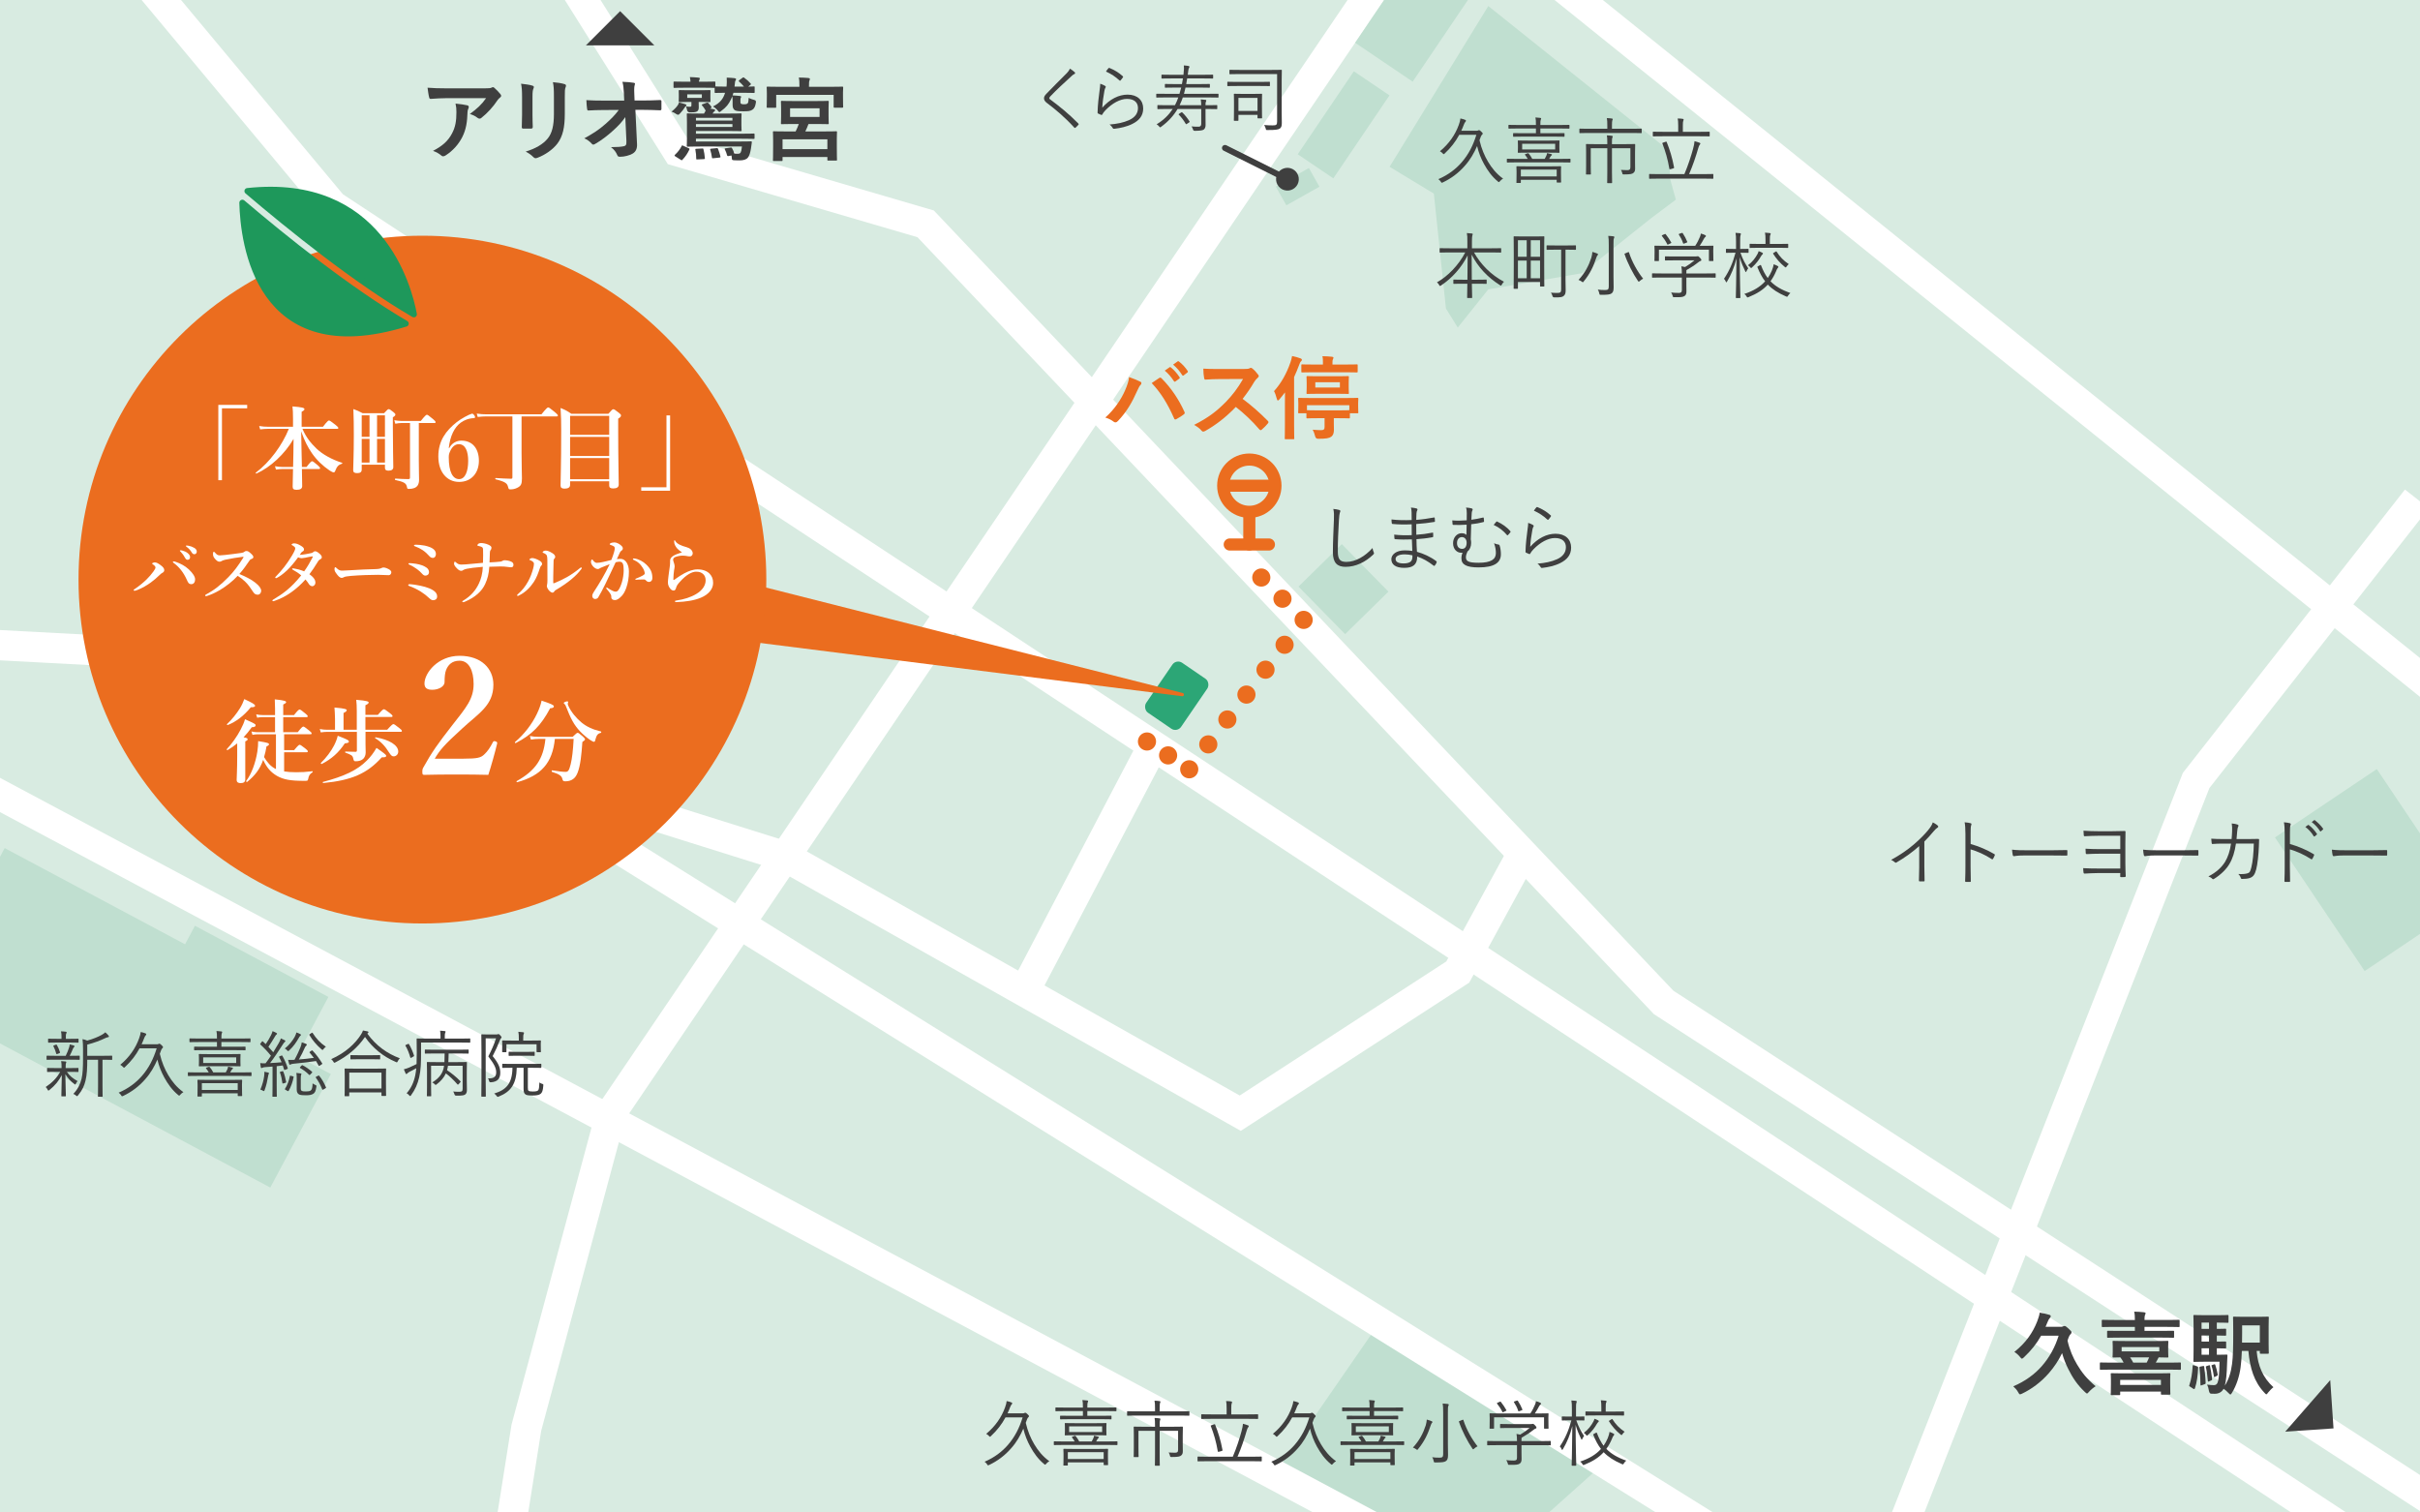 <?xml version="1.0" encoding="UTF-8"?>
<svg id="a" data-name="レイヤー 1" xmlns="http://www.w3.org/2000/svg" viewBox="0 0 400 250">
  <defs>
    <style>
      .b, .c, .d, .e, .f, .g, .h, .i {
        fill: none;
      }

      .j {
        fill: #1e985b;
        stroke: #1e985b;
      }

      .j, .c, .d, .f, .g, .h, .i {
        stroke-linecap: round;
        stroke-linejoin: round;
      }

      .c {
        stroke: #3f3f3f;
      }

      .k {
        fill: #eb6d1f;
      }

      .l {
        fill: #fff;
      }

      .m {
        fill: #c0dfd0;
      }

      .n {
        fill: #d8ebe1;
      }

      .o {
        fill: #3f3f3f;
      }

      .p {
        fill: #2ca676;
      }

      .d {
        stroke-dasharray: 0 0 0 4.95;
      }

      .d, .f, .g, .h, .i {
        stroke: #eb6d1f;
      }

      .d, .f, .h, .i {
        stroke-width: 3px;
      }

      .e {
        stroke: #fff;
        stroke-miterlimit: 10;
        stroke-width: 5px;
      }

      .f {
        stroke-dasharray: 0 0 0 5.184;
      }

      .g {
        stroke-width: 2px;
      }

      .h {
        stroke-dasharray: 0 0 0 4.179;
      }
    </style>
  </defs>
  <g>
    <rect class="n" x="-6" width="416.98" height="250"/>
    <polygon class="m" points="263.98 242.88 228.282 218.217 211.5 242.499 237.043 266.96 263.98 242.88"/>
    <polyline class="e" points="280 -80 101 184 87 236 64 381"/>
    <line class="e" x1="-57" y1="101" x2="243" y2="261"/>
    <polyline class="e" points="441 288 55 34 -55 -98"/>
    <polyline class="e" points="133 -130 172 -71.616 405 116"/>
    <polyline class="e" points="67.806 -45.428 112 25 153 37 274.98 165.689 425 263"/>
    <polyline class="e" points="399.48 82.46 363 129 291 312"/>
    <polyline class="e" points="-37.556 111.37 -31 105 29.058 108.185 78.587 125.525 325 279"/>
    <polygon class="m" points="49.078 174.542 54.282 164.784 32.223 153.019 30.59 156.081 .772 140.178 -12.571 165.195 -12 165.5 -12.235 165.941 44.676 196.294 54.683 177.531 49.078 174.542"/>
    <rect class="m" x="217.045" y="91.872" width="10.029" height="11.01" transform="translate(-4.646 183.384) rotate(-44.454)"/>
    <rect class="m" x="211.348" y="29.082" width="6.272" height="3.547" transform="translate(12.443 109.18) rotate(-29.376)"/>
    <rect class="m" x="213.803" y="17.079" width="16.56" height="7.107" transform="translate(80.558 193.02) rotate(-55.923)"/>
    <rect class="m" x="222.9" y="-6.469" width="26.602" height="11.474" transform="translate(104.461 195.32) rotate(-55.923)"/>
    <rect class="m" x="378.554" y="133.675" width="26.602" height="20.278" transform="translate(292.798 -261.674) rotate(56.118)"/>
    <polyline class="e" points="251.647 141.072 240.953 160.67 205 184 129.764 141.578 78.587 125.525"/>
    <line class="e" x1="190.48" y1="123.46" x2="169.5" y2="163.5"/>
    <line class="b" x1="207.5" y1="138.5" x2="184.5" y2="172.5"/>
    <polyline class="b" points="193.5 159.5 218.5 192.5 263.036 221.078"/>
    <polygon class="m" points="246 1 276 25 276 29.369 277 33 273 36 261.5 45.156 246 47.828 240.953 54.143 239 51 237 32 229.683 27.572 246 1"/>
    <g>
      <path class="o" d="m177.625,11.921c.048.048.084.108.084.156,0,.072-.048.12-.12.156-.144.06-.264.144-.443.311-1.176,1.067-2.639,2.423-3.538,3.382-.12.12-.168.216-.168.3s.048.144.156.216c1.475,1.091,3.07,2.375,4.629,3.958.084.096.108.12.012.24-.144.168-.336.348-.455.456-.097.072-.144.084-.229-.024-1.559-1.715-3.106-2.998-4.521-4.065-.323-.252-.468-.468-.468-.756,0-.288.144-.492.42-.779.972-1.032,2.279-2.303,3.347-3.382.239-.252.384-.456.527-.744.275.18.6.408.768.576Z"/>
      <path class="o" d="m182.65,14.188c.144.084.156.192.072.3-.084.12-.132.312-.181.564-.155.815-.311,1.943-.348,2.747,1.26-1.427,2.747-2.159,4.186-2.159,1.632,0,2.579.935,2.579,2.291,0,1.211-.672,1.991-1.799,2.555-.935.468-1.991.684-2.915.791-.191.024-.252.024-.311-.108-.132-.216-.3-.42-.54-.588,1.224-.096,2.315-.311,3.263-.744.935-.432,1.44-1.103,1.44-1.979,0-.851-.54-1.511-1.812-1.511-1.14,0-2.446.719-3.562,1.871-.276.288-.397.468-.528.708-.06.096-.096.096-.191.06-.168-.06-.348-.144-.492-.216-.071-.036-.096-.06-.096-.168.036-1.343.191-2.59.348-3.766.048-.348.096-.66.096-.996.3.096.624.24.792.348Zm.575-2.914c.049-.048.084-.072.168-.036.792.324,1.5.731,2.195,1.367.072.06.072.084.023.168-.096.156-.252.36-.396.516-.06.072-.12.072-.191,0-.624-.587-1.355-1.079-2.219-1.463.144-.228.3-.432.419-.552Z"/>
      <path class="o" d="m201.407,16.035c0,.084-.012.096-.096.096-.06,0-.444-.024-1.583-.024h-4.222c-.084.276-.3.828-.528,1.284h3.574c-.012-.432-.036-.684-.084-.96.288.012.552.036.779.072.097.012.144.048.144.108,0,.084-.036.144-.072.216-.048.084-.06.204-.06.564h.228c1.163,0,1.56-.024,1.619-.024.084,0,.096.012.096.096v.479c0,.084-.012.096-.096.096-.06,0-.456-.024-1.619-.024h-.228v1.127c0,.552.012,1.019.012,1.523,0,.36-.107.612-.324.768-.203.132-.695.18-1.463.192q-.239,0-.3-.24c-.06-.192-.132-.36-.24-.492.444.048.924.06,1.224.048.204-.012.384-.132.384-.456v-2.471h-3.91c-.659,1.115-1.547,2.087-2.71,2.938-.084.06-.132.096-.18.096-.036,0-.072-.048-.156-.144-.132-.156-.264-.276-.42-.36,1.188-.708,2.039-1.583,2.663-2.53h-.804c-1.176,0-1.56.024-1.631.024-.084,0-.097-.012-.097-.096v-.479c0-.084.013-.096.097-.096.071,0,.455.024,1.631.024h1.175c.192-.36.444-.948.552-1.284h-1.967c-1.14,0-1.523.024-1.583.024-.084,0-.096-.012-.096-.096v-.456c0-.072.012-.084.096-.084.06,0,.443.012,1.583.012h2.159c.107-.324.204-.671.288-1.031h-.924c-1.199,0-1.607.024-1.679.024-.084,0-.097-.012-.097-.096v-.432c0-.084.013-.096.097-.096.071,0,.479.024,1.679.024h1.043c.072-.324.12-.624.168-.935h-1.763c-1.224,0-1.631.024-1.691.024-.084,0-.096-.012-.096-.096v-.468c0-.072.012-.084.096-.084.06,0,.468.024,1.691.024h1.847l.024-.228c.084-.708.072-.96.036-1.319.275.012.552.048.755.084.097.024.181.06.181.144,0,.072-.049.144-.084.204-.06.096-.108.288-.204,1.115h2.423c1.199,0,1.619-.024,1.679-.024.084,0,.096.012.096.084v.468c0,.084-.012.096-.096.096-.06,0-.479-.024-1.679-.024h-2.519c-.049.312-.097.624-.156.935h2.135c1.199,0,1.607-.024,1.667-.024.096,0,.108.012.108.096v.432c0,.084-.013.096-.108.096-.06,0-.468-.024-1.667-.024h-2.255c-.084.36-.156.708-.252,1.031h4.03c1.139,0,1.522-.012,1.583-.012.084,0,.096.012.096.084v.456Zm-6.164,2.555c.096-.06.119-.06.18,0,.42.396.875.971,1.199,1.487.036.06.036.096-.084.168l-.336.216c-.144.108-.18.072-.216,0-.336-.576-.731-1.092-1.14-1.5-.06-.06-.06-.084.072-.168l.324-.204Z"/>
      <path class="o" d="m204.579,14.212c-1.175,0-1.559.024-1.619.024-.084,0-.096-.012-.096-.096v-.528c0-.084.012-.096.096-.096.06,0,.444.024,1.619.024h3.61c1.176,0,1.56-.024,1.619-.024.084,0,.096.012.096.096v.528c0,.084-.012.096-.096.096-.06,0-.443-.024-1.619-.024h-3.61Zm7.269,4.173c0,.899.023,1.559.023,1.943,0,.552-.107.756-.335.924-.252.168-.72.252-2.039.24-.24,0-.229,0-.288-.252-.06-.216-.156-.42-.264-.576.42.048,1.091.06,1.415.06.564,0,.731-.072.731-.6v-7.88h-6.104c-1.211,0-1.619.024-1.679.024-.084,0-.097-.012-.097-.096v-.54c0-.084.013-.096.097-.096.06,0,.468.024,1.679.024h5.085c1.212,0,1.631-.024,1.703-.024.084,0,.096.012.096.096,0,.06-.023.516-.023,1.607v5.145Zm-7.148.6v.888c0,.084-.012.096-.096.096h-.564c-.084,0-.097-.012-.097-.096,0-.072.024-.348.024-2.027v-.947c0-.935-.024-1.235-.024-1.308,0-.084.013-.096.097-.096.071,0,.384.024,1.355.024h1.763c.972,0,1.295-.024,1.355-.024.084,0,.096.012.096.096,0,.072-.024.348-.024,1.032v.96c0,1.571.024,1.823.024,1.883,0,.084-.012.096-.096.096h-.552c-.097,0-.108-.012-.108-.096v-.48h-3.154Zm0-.647h3.154v-2.159h-3.154v2.159Z"/>
    </g>
    <g>
      <path class="o" d="m73.866,16.222c-.856,0-1.77.06-2.655.12-.18.015-.239-.09-.27-.225-.12-.42-.21-1.17-.271-1.62,1.02.075,1.846.105,3.045.105h6.436c.63,0,.885-.03,1.034-.09.075-.03.21-.105.285-.105.12,0,.24.09.345.21.33.285.615.6.9.945.075.09.12.18.12.27,0,.12-.075.225-.21.315-.165.12-.285.27-.405.435-.705,1.065-1.635,2.1-2.64,2.894-.09.09-.195.135-.315.135s-.255-.06-.359-.15c-.375-.3-.75-.465-1.245-.615,1.2-.9,1.935-1.545,2.685-2.625h-6.479Zm.84,5.85c.57-1.065.735-2.085.735-3.54,0-.555-.03-.9-.15-1.41.735.075,1.515.18,1.935.285.195.045.256.15.256.285,0,.09-.03.18-.075.27-.105.21-.12.36-.135.615-.046,1.455-.195,2.79-.886,4.125-.585,1.125-1.484,2.19-2.729,2.985-.135.09-.271.15-.42.15-.105,0-.21-.045-.3-.135-.36-.315-.795-.555-1.365-.765,1.635-.855,2.49-1.665,3.135-2.865Z"/>
      <path class="o" d="m86.291,16.027c0-1.035-.045-1.605-.165-2.19.63.075,1.425.165,1.859.315.181.045.255.135.255.24,0,.075-.029.15-.06.225-.135.285-.165.66-.165,1.425v3.03c0,.78.03,1.365.045,1.89,0,.225-.09.3-.33.3h-1.2c-.21,0-.3-.075-.284-.255,0-.525.045-1.395.045-2.04v-2.94Zm7.064,2.805c0,2.22-.33,3.705-1.215,4.89-.735.975-2.04,1.89-3.3,2.355-.12.045-.226.075-.315.075-.12,0-.225-.045-.359-.18-.36-.36-.75-.645-1.275-.915,1.605-.495,2.865-1.2,3.66-2.19.69-.855,1.005-2.1,1.005-4.005v-2.835c0-1.29-.03-1.77-.165-2.445.72.06,1.44.165,1.95.33.149.045.21.135.21.255,0,.075-.016.165-.06.24-.135.315-.135.705-.135,1.635v2.79Z"/>
      <path class="o" d="m103.357,19.357c-.585.84-1.2,1.5-2.115,2.31-.765.705-1.92,1.59-2.835,2.1-.135.09-.24.135-.345.135-.09,0-.18-.045-.255-.15-.3-.36-.81-.72-1.23-.885,1.53-.84,2.476-1.47,3.495-2.37.885-.78,1.605-1.5,2.205-2.325l-2.625.015c-.78,0-1.62.03-2.4.075-.135.015-.194-.09-.21-.255-.06-.285-.09-.9-.119-1.455.899.06,1.784.075,2.685.075h3.569l-.06-1.335c-.03-.75-.105-1.29-.24-1.77.81.03,1.425.075,1.89.165.15.03.195.09.195.18,0,.06-.03.135-.06.225-.045.18-.105.42-.06,1.38l.045,1.14h1.306c1.05,0,1.8-.03,2.909-.075.15,0,.226.075.226.18.015.42.015.885,0,1.305,0,.12-.06.21-.21.21-1.096-.045-1.95-.075-2.88-.075h-1.215l.27,5.64c.045.795-.225,1.29-.72,1.59-.51.3-1.38.525-2.07.525-.285,0-.39-.06-.465-.255-.24-.555-.495-.9-1.05-1.335,1.125-.015,1.605-.045,2.115-.15.345-.075.465-.225.435-.885l-.18-3.93Z"/>
      <path class="o" d="m112.047,17.362c.075-.135.136-.255.181-.42.359.09.734.165,1.02.27.135.045.225.105.225.18,0,.06-.045.12-.119.165-.06.03-.105.09-.165.195-.21.33-.435.615-.78.99-.135.165-.225.225-.33.225-.075,0-.15-.03-.255-.09-.285-.195-.525-.33-.825-.42.51-.42.825-.765,1.05-1.095Zm1.275-2.865c-1.305,0-1.74.03-1.83.03-.15,0-.165-.015-.165-.15v-.72c0-.165.015-.18.165-.18.09,0,.525.03,1.83.03h.81c-.015-.255-.045-.54-.104-.765.555.015.975.045,1.41.09.149.015.239.06.239.12,0,.075-.045.15-.074.24-.046.09-.075.195-.075.315h.72c1.305,0,1.74-.03,1.83-.03.149,0,.165.015.165.18v.63h.045c.09,0,.495.03,1.77.03h.03c.015-.225.045-.48.045-.78,0-.18,0-.405-.015-.705.555.015.885.045,1.29.09.18.03.255.075.255.15,0,.105-.045.165-.09.24-.075.105-.091.255-.105.465-.015.195-.03.375-.06.54h1.56c-.24-.3-.525-.585-.78-.81-.12-.105-.12-.15.045-.285l.495-.36c.135-.105.181-.09.315.015.404.3.66.51,1.02.915.09.12.09.15-.09.285l-.3.24c.585,0,.825-.03.899-.03.15,0,.165.015.165.15v.75c0,.165-.015.18-.165.18-.09,0-.51-.03-1.755-.03h-1.59l-.135.435c.45.015.765.045,1.185.09.181.03.226.06.226.12s-.016.12-.06.18c-.045.075-.06.195-.06.345v.315c0,.135.015.255.09.315.09.075.345.105.48.105.315,0,.435-.03.569-.12.135-.09.181-.18.226-.945.284.15.555.24.93.345.27.075.3.195.255.48-.104.66-.3.975-.6,1.155-.36.225-.766.24-1.455.24-.87,0-1.23-.06-1.44-.195-.225-.165-.345-.405-.345-.855v-.585c0-.33-.015-.6-.045-.84-.075.18-.15.36-.24.525-.345.735-.765,1.29-1.575,1.875-.164.135-.255.21-.329.21-.06,0-.12-.075-.226-.21-.255-.315-.555-.57-.84-.72,1.245-.6,1.725-1.35,2.01-2.265-1.095,0-1.484.03-1.56.03-.15,0-.165-.015-.165-.18v-.66h-.045c-.09,0-.525-.03-1.83-.03h-2.925Zm-1.695,11.354c-.165-.105-.165-.165-.06-.27.479-.45.825-.9,1.095-1.425.09-.165.09-.15.271-.06l.869.39c.181.075.195.105.136.255-.271.57-.66,1.185-1.141,1.665-.09.105-.104.12-.285,0l-.885-.555Zm3.856-8.999c0,.195.015.63.015.915,0,.315-.09.57-.36.69-.21.09-.569.135-1.109.12q-.375,0-.465-.39c-.045-.165-.105-.495-.181-.6.255.045.465.06.63.06.195,0,.271-.06.271-.21v-.585h-.39c-1.096,0-1.455.03-1.545.03-.15,0-.165-.015-.165-.165,0-.105.015-.225.015-.615v-.435c0-.39-.015-.51-.015-.6,0-.165.015-.18.165-.18.09,0,.449.03,1.545.03h1.845c1.08,0,1.44-.03,1.529-.03.15,0,.165.015.165.18,0,.09-.015.21-.015.6v.435c0,.39.015.51.015.615,0,.15-.015.165-.165.165-.09,0-.449-.03-1.529-.03h-.255Zm1.26.15c.149-.06.255-.06.345.045.195.21.33.36.48.57.09.15.074.165-.075.255l-.135.075.614.105c.165.03.24.09.24.165s-.06.135-.12.18c-.104.09-.18.15-.27.3l-.045.075h2.564c1.455,0,1.98-.03,2.07-.03.149,0,.165.015.165.15,0,.105-.03.285-.03.9v.825c0,.6.03.795.03.9,0,.15-.016.165-.165.165-.09,0-.615-.03-2.07-.03h-5.31v.45h7.454c1.471,0,1.995-.03,2.085-.03.136,0,.15.015.15.165v.555c0,.15-.015.165-.15.165-.09,0-.614-.03-2.085-.03h-7.454v.465h6.989c1.471,0,1.98-.03,2.07-.03.15,0,.195.03.18.165-.045.315-.075.6-.135.975-.12.72-.27,1.26-.525,1.56-.27.315-.734.45-1.38.45-.18,0-.479,0-.779-.015-.435-.03-.465-.03-.48-.315-.015-.165-.03-.33-.06-.48l-.495.09q-.195.045-.24-.135c-.075-.3-.21-.675-.36-.945-.074-.15-.029-.18.165-.21l.766-.105c.18-.03.18-.015.255.105.149.27.3.585.375.885.225.015.435.015.585.015.18,0,.39-.015.479-.24.075-.195.136-.33.195-.945h-6.75c-1.395,0-2.1.03-2.189.03-.165,0-.18-.015-.18-.165,0-.09.029-.495.029-1.395v-2.4c0-.93-.029-1.305-.029-1.395,0-.135.015-.15.18-.15.09,0,.585.03,2.04.03h.63c.075-.105.12-.195.18-.315l.09-.18c-.21-.36-.375-.615-.585-.84-.104-.09-.09-.15.105-.225l.585-.21Zm-3.15-.825h2.415v-.585h-2.415v.585Zm2.445,8.37c.18-.015.195-.015.24.15.12.45.18.915.225,1.41.015.165,0,.18-.195.195l-1.005.045c-.225.015-.225,0-.225-.15,0-.495-.045-.96-.135-1.41-.03-.18-.016-.18.194-.195l.9-.045Zm-1.005-5.07v.45h6.029v-.45h-6.029Zm6.029,1.035h-6.029v.465h6.029v-.465Zm-2.609,3.975c.165-.015.18,0,.24.15.149.375.27.78.375,1.185.045.165.015.21-.15.225l-1.005.105c-.21.015-.226.015-.24-.15-.06-.42-.149-.84-.27-1.215-.045-.165-.03-.195.149-.21l.9-.09Z"/>
      <path class="o" d="m137.222,14.348c1.38,0,1.875-.03,1.965-.03.165,0,.18.015.18.165,0,.075-.029.36-.029.795v.69c0,1.335.029,1.575.029,1.665,0,.15-.015.165-.18.165h-1.23c-.149,0-.164-.015-.164-.165v-1.95h-9.495v1.965c0,.15-.015.165-.165.165h-1.245c-.149,0-.165-.015-.165-.165,0-.105.03-.33.03-1.68v-.57c0-.555-.03-.84-.03-.915,0-.15.016-.165.165-.165.105,0,.601.03,1.98.03h3.269v-.105c0-.66-.015-1.05-.104-1.425.555,0,1.095.03,1.605.075.15.015.225.075.225.15,0,.105-.045.18-.074.3-.06.12-.075.315-.075.885v.12h3.51Zm-2.385,2.354c1.395,0,1.89-.03,1.98-.03.15,0,.165.015.165.165,0,.09-.03.39-.03,1.11v1.29c0,.735.03,1.035.03,1.125,0,.15-.015.165-.165.165-.09,0-.585-.03-1.98-.03h-1.2c-.18.45-.345.87-.525,1.23h3c1.455,0,1.98-.03,2.085-.03.135,0,.15.015.15.18,0,.075-.03.435-.03,1.2v1.08c0,1.8.03,2.144.03,2.235,0,.135-.016.15-.15.15h-1.274c-.165,0-.165-.015-.165-.15v-.435h-7.41v.495c0,.15-.015.165-.149.165h-1.29c-.136,0-.15-.015-.15-.165,0-.09.03-.42.03-2.25v-.93c0-.96-.03-1.32-.03-1.395,0-.165.015-.18.15-.18.09,0,.614.03,2.085.03h1.515c.195-.39.375-.825.525-1.23h-.825c-1.395,0-1.875.03-1.965.03-.15,0-.165-.015-.165-.165,0-.09.029-.39.029-1.125v-1.29c0-.72-.029-1.02-.029-1.11,0-.15.015-.165.165-.165.09,0,.569.03,1.965.03h3.63Zm-5.49,7.95h7.41v-1.62h-7.41v1.62Zm6.12-6.75h-4.875v1.425h4.875v-1.425Z"/>
    </g>
    <g>
      <path class="k" d="m185.951,64.547c.405-.915.63-1.68.675-2.22.766.27,1.44.54,1.86.765.135.06.18.15.18.24,0,.105-.06.21-.149.3-.165.165-.285.375-.525.915-.885,1.995-1.77,3.525-3.21,5.04-.135.15-.27.225-.42.225-.12,0-.225-.045-.345-.15-.3-.24-.78-.48-1.32-.645,1.575-1.395,2.655-3.105,3.255-4.47Zm5.609-2.04c.075-.06.15-.09.21-.09.075,0,.136.03.226.12,1.635,1.635,2.894,3.585,3.765,5.505.045.075.06.135.06.21,0,.09-.046.165-.15.24-.285.225-.765.54-1.245.795-.195.09-.3.06-.36-.135-1.109-2.505-2.22-4.26-3.704-5.835.54-.36.944-.645,1.199-.81Zm1.756-1.8c.074-.06.135-.045.225.03.465.36,1.005.96,1.425,1.605.06.09.06.165-.045.24l-.63.465c-.105.075-.18.06-.255-.045-.45-.69-.931-1.26-1.516-1.74l.796-.555Zm1.334-.975c.091-.06.136-.045.226.03.555.42,1.095,1.02,1.425,1.545.06.09.075.18-.045.27l-.6.465c-.12.09-.195.045-.256-.045-.404-.645-.885-1.215-1.499-1.725l.749-.54Z"/>
      <path class="k" d="m205.556,60.992c.54,0,.81-.015,1.035-.135.06-.045.105-.06.165-.06.09,0,.165.06.255.12.346.27.69.66.976,1.05.045.075.074.135.074.195,0,.09-.06.195-.194.3-.195.165-.391.39-.556.66-.614,1.05-1.199,1.89-1.92,2.805,1.44,1.065,2.775,2.235,4.155,3.63.075.075.12.15.12.21s-.03.135-.105.225c-.284.345-.63.705-1.005,1.02-.06.06-.12.09-.18.09-.075,0-.135-.045-.21-.12-1.26-1.47-2.55-2.655-3.899-3.72-1.695,1.77-3.405,3.045-5.04,3.96-.135.06-.24.12-.345.12-.091,0-.181-.045-.256-.135-.33-.405-.765-.705-1.26-.975,2.34-1.185,3.735-2.25,5.28-3.825,1.08-1.125,1.904-2.19,2.819-3.765l-3.869.015c-.78,0-1.56.03-2.37.09-.12.015-.165-.09-.195-.255-.075-.315-.135-1.035-.135-1.56.81.06,1.56.06,2.535.06h4.124Z"/>
      <path class="k" d="m212.381,66.902c0-.585,0-1.335.016-2.04-.285.375-.585.75-.9,1.125-.12.135-.21.21-.27.21-.075,0-.136-.09-.181-.27-.149-.555-.285-.96-.465-1.275,1.2-1.335,2.085-2.925,2.715-4.755.12-.36.21-.675.271-1.05.54.12.93.21,1.395.39.15.06.225.12.225.24,0,.105-.06.18-.149.255-.105.09-.18.225-.315.615-.255.69-.524,1.335-.824,1.98v7.83c0,1.47.029,2.205.029,2.28,0,.15-.015.165-.149.165h-1.261c-.149,0-.165-.015-.165-.165,0-.09.03-.81.03-2.28v-3.255Zm5.64,2.22c-1.35,0-1.815.03-1.92.03-.149,0-.165-.015-.165-.165v-.675h-1.199c-.15,0-.165-.015-.165-.165,0-.105.029-.315.029-1.11v-.33c0-.42-.029-.675-.029-.78,0-.15.015-.165.165-.165.104,0,.614.03,2.1.03h5.415c1.484,0,1.994-.03,2.085-.03.165,0,.18.015.18.165,0,.09-.03.36-.03.705v.405c0,.795.03,1.02.03,1.11,0,.15-.015.165-.18.165h-1.215v.675c0,.15-.016.165-.165.165-.091,0-.54-.03-1.905-.03h-.585v.84c0,.36.015.735.015,1.05,0,.54-.104.93-.465,1.185-.315.225-.825.33-2.13.33q-.42,0-.51-.42c-.105-.435-.255-.825-.405-1.08.525.045,1.095.075,1.365.075.465,0,.6-.135.6-.525v-1.455h-.915Zm-.72-7.59c-1.455,0-1.965.03-2.04.03-.149,0-.165-.015-.165-.18v-.99c0-.15.016-.165.165-.165.075,0,.585.03,2.04.03h1.365v-.345c0-.375,0-.735-.09-1.035.555,0,1.095.045,1.59.09.149.015.239.075.239.135,0,.09-.029.165-.09.285-.06.12-.074.285-.074.555v.315h1.949c1.455,0,1.965-.03,2.04-.03.165,0,.18.015.18.165v.99c0,.165-.015.18-.18.18-.075,0-.585-.03-2.04-.03h-4.89Zm3.66.66c1.29,0,1.755-.03,1.83-.03.149,0,.165.015.165.18,0,.09-.03.3-.03.9v.81c0,.6.03.825.03.915,0,.135-.016.15-.165.15-.075,0-.54-.03-1.83-.03h-3c-1.29,0-1.755.03-1.845.03-.15,0-.165-.015-.165-.15,0-.105.029-.315.029-.915v-.81c0-.6-.029-.81-.029-.9,0-.165.015-.18.165-.18.09,0,.555.03,1.845.03h3Zm-4.935,4.785v.825h.074c.105,0,.57.03,1.92.03h3.03c1.365,0,1.815-.03,1.905-.03h.074v-.825h-7.004Zm5.444-3.795h-4.064v.87h4.064v-.87Z"/>
    </g>
    <g>
      <path class="o" d="m12.973,177.095c0,.084-.012.096-.096.096-.06,0-.396-.023-1.451-.023h-.372c.48.695.972,1.067,1.775,1.535-.096.096-.204.228-.288.419-.048.097-.071.144-.107.144s-.084-.036-.168-.108c-.588-.432-1.044-.911-1.463-1.606.023,1.931.084,3.07.084,3.573,0,.084-.013.097-.108.097h-.54c-.084,0-.096-.013-.096-.097,0-.491.036-1.57.072-3.43-.492.959-1.103,1.715-2.039,2.471-.084.06-.132.096-.18.096s-.072-.048-.12-.144c-.084-.18-.216-.348-.324-.444,1.056-.707,1.812-1.463,2.399-2.506h-.612c-1.055,0-1.403.023-1.463.023-.084,0-.096-.012-.096-.096v-.479c0-.084.012-.097.096-.097.06,0,.408.024,1.463.024h.84v-.024c0-.564-.012-.852-.072-1.127.252.012.528.036.731.06.072.013.12.048.12.097,0,.071-.023.119-.048.168-.036.083-.06.228-.06.803v.024h.575c1.056,0,1.392-.024,1.451-.024.084,0,.096.013.096.097v.479Zm.204-2.015c0,.084-.012.096-.096.096-.072,0-.42-.024-1.487-.024h-2.314c-1.079,0-1.428.024-1.487.024-.084,0-.096-.012-.096-.096v-.492c0-.084.012-.096.096-.096.06,0,.408.023,1.487.023h1.583c.264-.527.42-.959.552-1.367.06-.18.096-.323.107-.516.265.06.456.108.648.168.107.036.144.084.144.144,0,.06-.036.096-.084.144-.06.06-.12.132-.18.275-.156.397-.311.732-.528,1.151h.072c1.044,0,1.392-.023,1.487-.023.084,0,.096.012.096.096v.492Zm-.191-2.831c0,.084-.013.096-.096.096-.06,0-.397-.023-1.428-.023h-1.991c-1.031,0-1.367.023-1.427.023-.084,0-.096-.012-.096-.096v-.468c0-.084.012-.096.096-.096.06,0,.396.024,1.427.024h.696v-.372c0-.3-.013-.6-.084-.863.311.012.539.023.779.06.096.012.156.048.156.096,0,.084-.036.144-.072.216-.06.108-.06.204-.06.492v.372h.575c1.031,0,1.367-.024,1.428-.024.083,0,.096.012.096.096v.468Zm-3.754.432c.096-.035.12-.023.168.048.228.384.396.792.516,1.188.023.084.012.12-.108.168l-.3.12c-.155.048-.191.048-.216-.06-.12-.432-.252-.815-.456-1.199-.048-.084-.035-.108.12-.168l.276-.097Zm9.318,2.411c0,.084-.012.096-.096.096-.06,0-.396-.023-1.451-.023h-.06v4.233c0,1.295.023,1.727.023,1.787,0,.096-.012.096-.096.096h-.588c-.084,0-.096,0-.096-.096,0-.06.023-.492.023-1.787v-4.233h-1.786c0,1.27-.036,2.494-.301,3.514-.203.779-.467,1.463-1.223,2.375-.072.096-.12.132-.168.132s-.084-.024-.156-.096c-.12-.12-.275-.204-.455-.276.768-.804,1.151-1.631,1.367-2.519.191-.804.239-1.859.239-3.37v-1.476c0-.659-.023-1.175-.084-1.69.288.06.492.12.78.239.983-.264,1.786-.611,2.386-.935.24-.132.433-.275.601-.432.191.156.384.36.527.54.048.06.072.107.072.168,0,.048-.06.096-.156.107-.132.013-.264.06-.443.144-.804.396-1.835.779-2.986,1.079v1.847h2.578c1.056,0,1.392-.023,1.451-.023.084,0,.096.012.096.096v.504Z"/>
      <path class="o" d="m25.933,172.609c.084,0,.168,0,.228-.036.072-.048.133-.06.181-.06.084,0,.168.049.348.229.216.191.252.264.252.336,0,.071-.024.132-.108.191-.072.06-.132.144-.204.324-.071.204-.144.396-.216.588.336,1.438.828,2.566,1.403,3.537.612,1.032,1.38,2.003,2.495,2.807-.168.084-.36.24-.516.42-.084.108-.132.156-.181.156-.035,0-.084-.036-.168-.108-.995-.815-1.702-1.822-2.29-2.891-.492-.899-.888-1.87-1.14-2.962-.504,1.151-1.103,2.231-2.026,3.263-1.032,1.187-2.268,2.099-3.635,2.746-.084.036-.132.06-.18.06-.06,0-.084-.06-.156-.18-.107-.168-.239-.288-.407-.42,1.655-.707,2.891-1.679,3.826-2.746,1.175-1.344,1.931-2.854,2.458-4.582h-2.83c-.611,1.14-1.392,2.147-2.411,3.095-.071.072-.119.108-.155.108-.048,0-.097-.049-.181-.144-.119-.132-.275-.252-.443-.336,1.499-1.247,2.53-2.734,3.118-4.377.156-.433.24-.756.264-1.044.324.06.54.132.768.216.108.048.156.096.156.156,0,.06-.072.168-.132.228-.06.06-.132.168-.228.432-.133.348-.265.672-.42.996h2.53Z"/>
      <path class="o" d="m41.572,177.754c0,.097-.012.108-.096.108-.06,0-.433-.024-1.56-.024h-7.208c-1.115,0-1.499.024-1.56.024-.084,0-.096-.012-.096-.108v-.42c0-.083.012-.096.096-.096.06,0,.444.024,1.56.024h1.799c-.12-.216-.252-.42-.443-.66-.06-.084-.036-.096.096-.144l.336-.12c.084-.023.107-.023.156.024.239.287.432.564.6.899h2.062c.084-.132.156-.276.24-.456.06-.132.119-.288.155-.504.252.048.492.108.684.168.072.024.12.048.12.108,0,.06-.06.107-.107.144-.072.048-.132.144-.192.252-.06.108-.107.204-.168.288h1.871c1.127,0,1.499-.024,1.56-.024.084,0,.096.013.096.096v.42Zm-.168-5.589c0,.084-.012.097-.096.097-.06,0-.444-.024-1.596-.024h-3.118v.779h2.219c1.212,0,1.619-.012,1.691-.012.084,0,.084.012.084.084v.42c0,.084,0,.096-.084.096-.072,0-.479-.024-1.691-.024h-4.941c-1.211,0-1.631.024-1.69.024-.084,0-.097-.012-.097-.096v-.42c0-.072.013-.084.097-.084.06,0,.479.012,1.69.012h1.991v-.779h-2.854c-1.14,0-1.535.024-1.595.024-.084,0-.097-.013-.097-.097v-.432c0-.084.013-.096.097-.096.06,0,.455.023,1.595.023h2.854v-.023c0-.6-.012-.924-.084-1.224.288.012.564.036.804.072.084.012.144.048.144.096,0,.084-.036.132-.071.228-.049.12-.06.312-.06.828v.023h3.118c1.151,0,1.535-.023,1.596-.023.084,0,.096.012.096.096v.432Zm-1.403,7.568c0,1.115.024,1.283.024,1.343,0,.084-.013.096-.097.096h-.539c-.084,0-.097-.012-.097-.096v-.359h-5.925v.443c0,.084-.012.084-.096.084h-.539c-.084,0-.097,0-.097-.084,0-.071.024-.239.024-1.391v-.492c0-.443-.024-.636-.024-.708,0-.084.013-.096.097-.096.06,0,.479.024,1.69.024h3.814c1.199,0,1.619-.024,1.69-.024.084,0,.097.012.097.096,0,.06-.024.252-.024.624v.54Zm-.264-4.246c0,.479.023.6.023.672,0,.084-.012.096-.096.096-.072,0-.479-.023-1.643-.023h-3.406c-1.176,0-1.583.023-1.655.023-.084,0-.096-.012-.096-.096,0-.072.023-.192.023-.672v-.516c0-.468-.023-.588-.023-.659,0-.084.012-.097.096-.097.072,0,.479.024,1.655.024h3.406c1.163,0,1.57-.024,1.643-.024.084,0,.096.013.096.097,0,.071-.023.191-.023.659v.516Zm-.444,3.55h-5.925v1.128h5.925v-1.128Zm-.251-4.269h-5.457v.935h5.457v-.935Z"/>
      <path class="o" d="m46.49,174.492c.132-.048.144-.048.191.036.372.671.648,1.307.876,2.015.024.096.012.12-.132.18l-.264.096c-.168.06-.181.06-.204-.035l-.216-.672c-.336.048-.672.084-1.008.12v3.214c0,1.308.024,1.691.024,1.751,0,.084-.012.084-.096.084h-.54c-.084,0-.096,0-.096-.084,0-.072.023-.443.023-1.751v-3.154c-.432.036-.839.072-1.223.096-.265.024-.372.06-.468.108-.049.023-.084.048-.133.048-.06,0-.096-.06-.119-.156-.036-.18-.072-.396-.097-.671.265.035.468.048.768.035h.12c.312-.407.612-.827.888-1.247-.54-.672-1.115-1.283-1.739-1.847-.071-.072-.06-.096.036-.216l.192-.252c.084-.108.107-.108.18-.048l.468.443c.323-.479.647-1.008.888-1.511.144-.312.191-.432.239-.636.216.084.432.18.624.288.084.048.12.083.12.144,0,.06-.036.096-.097.132-.084.06-.132.12-.203.252-.42.707-.732,1.199-1.128,1.775.264.275.528.575.804.899.311-.492.6-.983.899-1.5.168-.3.276-.527.36-.791.203.096.432.191.623.3.084.048.12.084.12.144,0,.072-.036.108-.108.156-.119.096-.216.228-.407.54-.684,1.067-1.344,2.062-2.015,2.938.611-.024,1.235-.072,1.906-.133-.119-.287-.264-.564-.407-.839-.036-.072-.036-.097.096-.156l.252-.096Zm-2.087,3.059c-.036.048-.072.228-.108.443-.107.647-.264,1.403-.564,2.207-.036.107-.071.155-.12.155-.035,0-.084-.023-.155-.071-.108-.072-.312-.156-.42-.181.336-.803.54-1.57.624-2.219.035-.3.048-.491.035-.731.252.036.468.084.6.12.12.036.168.072.168.12,0,.06-.023.096-.06.156Zm2.231-.48c.132-.036.144-.036.192.06.191.468.372,1.127.468,1.69.012.097.012.12-.144.168l-.275.084c-.168.048-.192.036-.204-.071-.072-.576-.204-1.212-.396-1.716-.036-.084-.024-.107.12-.155l.239-.06Zm2.986-5.841c-.084.06-.155.192-.239.336-.408.708-.876,1.415-1.583,2.063-.084.071-.132.107-.168.107-.06,0-.108-.048-.192-.144-.107-.12-.239-.229-.372-.288.744-.552,1.319-1.344,1.632-1.895.132-.24.252-.552.3-.756.239.084.468.18.611.264.096.048.132.084.132.144,0,.072-.036.108-.12.168Zm-1.223,6.669c.144.036.155.06.132.155-.156.815-.432,1.571-.815,2.243-.048.084-.084.084-.216.012l-.276-.155c-.156-.097-.156-.108-.12-.168.384-.588.672-1.38.804-2.1.012-.096.036-.096.192-.06l.3.072Zm3.082-4.234c.096-.071.12-.071.191,0,.588.6,1.128,1.355,1.584,2.1.048.071.035.084-.084.168l-.288.191c-.072.048-.12.072-.144.072-.035,0-.06-.036-.083-.084-.12-.24-.265-.492-.42-.731-1.103.168-2.327.311-3.694.443-.275.024-.396.06-.468.108-.072.048-.107.06-.156.06-.048,0-.084-.036-.119-.132-.06-.18-.132-.432-.181-.672.349.012.72.012,1.056-.012.396-.708.804-1.607.983-2.063.108-.264.192-.551.216-.815.276.072.492.144.684.229.084.036.156.084.156.168,0,.06-.036.096-.108.155-.084.072-.168.192-.228.336-.252.6-.647,1.367-.983,1.943.947-.084,1.703-.168,2.482-.276-.228-.3-.455-.588-.684-.852-.06-.071-.06-.096.06-.18l.228-.156Zm-1.763,6.177c0,.276.035.42.191.48.144.071.348.083.672.083.372,0,.611-.035.779-.155.216-.156.288-.516.311-1.176.133.108.276.18.444.252.191.084.204.096.18.311-.096.708-.252,1.008-.527,1.164-.288.18-.636.239-1.199.239-.528,0-.852-.023-1.092-.119-.216-.097-.432-.312-.432-.804v-1.919c0-.288-.012-.552-.06-.852.204.012.517.048.72.084.084.012.12.048.12.096,0,.06-.023.084-.048.144-.036.072-.06.216-.06.576v1.595Zm1.57-2.231c-.107.107-.132.107-.203.036-.48-.479-.96-.828-1.464-1.103-.084-.048-.096-.072.013-.192l.191-.203c.084-.097.12-.108.192-.072.516.264,1.055.636,1.535,1.056.084.084.084.096.012.191l-.276.288Zm.217-6.872c.107-.072.132-.072.18.012.588.911,1.211,1.619,2.183,2.267-.132.096-.276.229-.384.372-.072.107-.12.156-.168.156s-.096-.036-.18-.108c-.828-.72-1.451-1.451-1.991-2.351-.048-.072-.036-.096.096-.18l.265-.168Zm1.067,7.076c.119-.06.144-.06.191,0,.456.564.827,1.199,1.115,1.906.036.084.024.108-.107.181l-.288.168c-.144.084-.18.084-.216,0-.288-.732-.647-1.392-1.056-1.943-.048-.072-.048-.107.096-.18l.265-.132Z"/>
      <path class="o" d="m60.715,170.846c1.451,2.016,3.298,3.311,5.373,4.078-.132.132-.252.3-.336.479-.06.132-.096.192-.156.192-.048,0-.107-.024-.191-.072-2.075-.876-3.838-2.327-5.073-4.126-1.283,1.871-2.915,3.179-4.882,4.198-.096.048-.144.071-.18.071-.06,0-.084-.048-.156-.168-.107-.18-.228-.311-.371-.432,2.326-1.031,3.958-2.542,4.917-4.054.18-.275.252-.432.336-.684.288.048.54.096.743.144.12.035.168.071.168.132,0,.06-.023.096-.084.144l-.107.096Zm3.082,8.144c0,1.728.024,2.003.024,2.063,0,.084-.013.096-.108.096h-.564c-.084,0-.096-.012-.096-.096v-.492h-5.325v.552c0,.072-.012.084-.096.084h-.576c-.084,0-.096-.012-.096-.084s.023-.348.023-2.087v-.972c0-.983-.023-1.283-.023-1.343,0-.084.012-.096.096-.096.072,0,.479.023,1.655.023h3.358c1.175,0,1.583-.023,1.643-.023.096,0,.108.012.108.096,0,.06-.024.359-.024,1.175v1.103Zm-.743-1.703h-5.325v2.627h5.325v-2.627Zm-.216-2.278c0,.084-.013.096-.097.096-.06,0-.396-.023-1.403-.023h-1.919c-1.007,0-1.331.023-1.402.023-.084,0-.097-.012-.097-.096v-.516c0-.084.013-.096.097-.096.071,0,.396.023,1.402.023h1.919c1.008,0,1.344-.023,1.403-.023.084,0,.097.012.097.096v.516Z"/>
      <path class="o" d="m77.729,172.249c0,.084-.013.096-.096.096-.06,0-.456-.023-1.68-.023h-6.356v1.559c0,1.8-.036,2.999-.3,4.15s-.672,2.074-1.355,3.01c-.06.084-.096.132-.144.132s-.096-.048-.168-.132c-.12-.144-.276-.264-.42-.335.695-.768,1.176-1.752,1.428-2.963.071-.372.132-.756.168-1.176-.372.217-.72.397-1.092.576-.228.12-.372.252-.408.3-.035.048-.084.084-.144.084-.048,0-.084-.036-.12-.096-.096-.192-.204-.444-.288-.684.324-.084.648-.192.9-.3.455-.204.863-.397,1.199-.565.023-.551.035-1.163.035-1.883,0-1.438-.023-2.194-.023-2.255,0-.084.012-.096.096-.096.06,0,.479.024,1.703.024h2.147v-.336c0-.372-.012-.684-.071-.972.275.012.504.036.755.06.097.013.156.049.156.097,0,.084-.036.132-.072.228-.048.108-.06.288-.06.576v.348h2.435c1.224,0,1.619-.024,1.68-.024.083,0,.096.012.096.096v.504Zm-10.326.324c.132-.06.144-.06.191.012.372.611.6,1.176.84,1.883.023.084.023.108-.12.18l-.275.156c-.168.096-.181.084-.217-.012-.216-.744-.455-1.355-.803-1.943-.036-.071-.036-.084.107-.155l.276-.12Zm6.644,3.586c-.035.264-.084.504-.155.731.731.492,1.499,1.092,2.194,1.812.084.084.084.096-.023.216l-.229.252c-.132.155-.144.144-.228.06-.611-.708-1.295-1.355-1.907-1.812-.336.732-.863,1.319-1.522,1.812-.084.06-.12.096-.168.096-.049,0-.084-.036-.168-.132-.108-.132-.265-.216-.397-.275,1.176-.72,1.8-1.548,1.955-2.759h-2.147v3.61c0,.911.023,1.283.023,1.343,0,.084-.012.096-.084.096h-.539c-.084,0-.096-.012-.096-.096,0-.06.023-.384.023-1.319v-2.807c0-.935-.023-1.295-.023-1.355,0-.084.012-.097.096-.097.06,0,.468.024,1.631.024h1.176c.023-.492.035-.983.035-1.428h-1.522c-1.199,0-1.596.024-1.667.024-.072,0-.084-.012-.084-.096v-.48c0-.084.012-.096.084-.096.071,0,.468.024,1.667.024h3.729c1.199,0,1.607-.024,1.667-.024.084,0,.097.012.097.096v.48c0,.084-.013.096-.097.096-.06,0-.468-.024-1.667-.024h-1.547c-.012.42-.012.935-.048,1.428h1.355c1.151,0,1.559-.024,1.619-.024.084,0,.096.013.096.097,0,.06-.024.479-.024,1.427v1.523c0,.731.024,1.211.024,1.535,0,.348-.048.564-.229.743-.18.18-.479.252-1.547.24q-.228,0-.288-.24c-.048-.168-.107-.323-.216-.443.397.036.792.048,1.092.036.336,0,.479-.084.479-.504v-3.79h-2.423Z"/>
      <path class="o" d="m81.984,170.99c.144,0,.239-.013.275-.036.048-.024.084-.036.132-.036.072,0,.132.048.3.216.168.18.216.276.216.324,0,.06-.036.107-.096.155-.084.072-.144.204-.216.397-.348.887-.659,1.595-1.163,2.555,1.031,1.27,1.259,1.967,1.259,2.746,0,.875-.359,1.511-1.571,1.583q-.239,0-.287-.24c-.036-.18-.084-.311-.181-.419.972.06,1.367-.252,1.367-.983,0-.685-.311-1.344-1.307-2.639.6-1.164.923-1.907,1.283-2.986h-1.715v7.076c0,1.667.023,2.41.023,2.482,0,.071-.012.084-.096.084h-.552c-.084,0-.096-.013-.096-.084,0-.072.023-.768.023-2.459v-5.181c0-1.703-.023-2.423-.023-2.483,0-.084.012-.096.096-.096.072,0,.311.024.876.024h1.451Zm5.265,8.779c0,.359.024.468.144.539.097.072.301.108.672.108.564,0,.768-.072.888-.204.144-.18.168-.468.204-1.295.155.107.288.18.443.228.216.06.216.072.204.288-.06.815-.18,1.139-.432,1.355-.276.229-.744.288-1.379.288-.672,0-.972-.06-1.116-.168-.216-.144-.335-.336-.335-.947v-3.466h-1.128c-.06,2.65-.935,3.934-2.962,4.749-.097.036-.144.06-.181.06-.06,0-.096-.049-.18-.156-.107-.156-.264-.3-.407-.396,1.99-.612,2.986-1.632,3.022-4.258-1.151,0-1.535.023-1.595.023-.084,0-.096-.012-.096-.096v-.491c0-.084.012-.097.096-.097.06,0,.443.024,1.607.024h3.058c1.164,0,1.548-.024,1.607-.024.084,0,.096.013.096.097v.491c0,.084-.012.096-.096.096-.06,0-.443-.023-1.607-.023h-.527v3.274Zm2.135-6.944c0,.827.024.935.024.995,0,.084-.013.096-.097.096h-.527c-.084,0-.096-.012-.096-.096v-1.211h-4.978v1.211c0,.084-.012.096-.096.096h-.516c-.084,0-.096-.012-.096-.096,0-.06.012-.168.012-.995v-.276c0-.287-.012-.42-.012-.479,0-.084.012-.096.096-.096.06,0,.468.023,1.631.023h1.031v-.216c0-.611-.012-.911-.084-1.235.3.013.552.036.792.072.084.012.144.06.144.096,0,.096-.023.144-.06.229-.06.119-.072.3-.072.827v.228h1.199c1.164,0,1.571-.023,1.631-.023.084,0,.097.012.097.096,0,.06-.024.192-.024.42v.336Zm-1.007,1.606c0,.084-.013.097-.097.097-.06,0-.359-.024-1.283-.024h-1.547c-.924,0-1.224.024-1.283.024-.084,0-.096-.013-.096-.097v-.491c0-.084.012-.096.096-.096.06,0,.359.023,1.283.023h1.547c.924,0,1.224-.023,1.283-.023.084,0,.097.012.097.096v.491Z"/>
    </g>
    <g>
      <path class="o" d="m244.065,21.609c.084,0,.168,0,.228-.036.072-.048.133-.06.181-.06.084,0,.168.048.348.228.216.192.252.264.252.336,0,.072-.024.132-.108.192-.072.06-.132.144-.204.324-.071.204-.144.396-.216.588.336,1.439.828,2.566,1.403,3.538.612,1.032,1.38,2.003,2.495,2.807-.168.084-.36.24-.516.42-.084.108-.132.156-.181.156-.035,0-.084-.036-.168-.108-.995-.815-1.702-1.823-2.29-2.891-.492-.899-.888-1.871-1.14-2.962-.504,1.151-1.103,2.231-2.026,3.263-1.032,1.187-2.268,2.099-3.635,2.746-.084.036-.132.06-.18.06-.06,0-.084-.06-.156-.18-.107-.168-.239-.288-.407-.42,1.655-.708,2.891-1.679,3.826-2.747,1.175-1.343,1.931-2.854,2.458-4.582h-2.83c-.611,1.14-1.392,2.147-2.411,3.094-.071.072-.119.108-.155.108-.048,0-.097-.048-.181-.144-.119-.132-.275-.252-.443-.336,1.499-1.248,2.53-2.734,3.118-4.377.156-.432.24-.756.264-1.044.324.06.54.132.768.216.108.048.156.096.156.156s-.072.168-.132.228-.132.168-.228.432c-.133.348-.265.672-.42.996h2.53Z"/>
      <path class="o" d="m259.584,26.754c0,.096-.012.108-.096.108-.06,0-.432-.024-1.559-.024h-7.208c-1.116,0-1.5.024-1.56.024-.084,0-.096-.012-.096-.108v-.42c0-.084.012-.096.096-.096.06,0,.443.024,1.56.024h1.799c-.12-.216-.252-.42-.444-.66-.06-.084-.036-.096.097-.144l.335-.12c.084-.024.108-.024.156.024.24.288.432.564.6.899h2.063c.083-.132.155-.276.239-.456.06-.132.12-.288.156-.504.252.048.491.108.684.168.072.024.12.048.12.108s-.06.108-.108.144c-.072.048-.132.144-.191.252-.06.108-.108.204-.168.288h1.871c1.127,0,1.499-.024,1.559-.024.084,0,.096.012.096.096v.42Zm-.168-5.589c0,.084-.012.096-.096.096-.06,0-.443-.024-1.595-.024h-3.118v.78h2.219c1.211,0,1.619-.012,1.69-.012.084,0,.084.012.084.084v.42c0,.084,0,.096-.084.096-.071,0-.479-.024-1.69-.024h-4.941c-1.212,0-1.631.024-1.691.024-.084,0-.096-.012-.096-.096v-.42c0-.072.012-.084.096-.084.06,0,.479.012,1.691.012h1.99v-.78h-2.853c-1.14,0-1.535.024-1.596.024-.084,0-.096-.012-.096-.096v-.432c0-.084.012-.096.096-.096.06,0,.456.024,1.596.024h2.853v-.024c0-.6-.012-.923-.083-1.223.287.012.564.036.803.072.084.012.144.048.144.096,0,.084-.036.132-.072.228-.048.12-.06.312-.06.828v.024h3.118c1.151,0,1.535-.024,1.595-.024.084,0,.096.012.096.096v.432Zm-1.402,7.568c0,1.115.023,1.283.023,1.343,0,.084-.012.096-.096.096h-.54c-.084,0-.096-.012-.096-.096v-.36h-5.925v.444c0,.084-.012.084-.096.084h-.54c-.084,0-.096,0-.096-.084,0-.072.023-.24.023-1.391v-.492c0-.444-.023-.636-.023-.708,0-.084.012-.096.096-.096.06,0,.479.024,1.691.024h3.813c1.199,0,1.619-.024,1.691-.024.084,0,.096.012.096.096,0,.06-.023.252-.023.624v.54Zm-.265-4.246c0,.479.024.6.024.671,0,.084-.012.096-.096.096-.072,0-.48-.024-1.644-.024h-3.406c-1.175,0-1.583.024-1.655.024-.084,0-.096-.012-.096-.096,0-.072.024-.192.024-.671v-.516c0-.468-.024-.588-.024-.66,0-.084.012-.096.096-.096.072,0,.48.024,1.655.024h3.406c1.163,0,1.571-.024,1.644-.024.084,0,.096.012.096.096,0,.072-.024.192-.024.66v.516Zm-.443,3.55h-5.925v1.127h5.925v-1.127Zm-.252-4.269h-5.457v.935h5.457v-.935Z"/>
      <path class="o" d="m271.357,21.909c0,.084-.012.096-.096.096-.072,0-.444-.024-1.584-.024h-6.943c-1.14,0-1.523.024-1.584.024-.083,0-.096-.012-.096-.096v-.552c0-.084.013-.096.096-.096.06,0,.444.024,1.584.024h2.938v-.54c0-.611-.013-.923-.084-1.223.287.012.575.024.839.072.084.012.144.048.144.084,0,.084-.036.144-.072.228-.036.12-.06.3-.06.839v.54h3.237c1.14,0,1.512-.024,1.584-.024.084,0,.096.012.096.096v.552Zm-2.891,1.919c1.224,0,1.655-.024,1.715-.024.084,0,.097.012.097.096,0,.072-.024.444-.024,1.355v1.571c0,.36.012.72.012,1.02,0,.348-.06.552-.264.72-.191.18-.479.264-1.571.264-.228,0-.239-.012-.288-.216-.048-.204-.119-.396-.216-.527.384.024.756.036,1.044.036.372,0,.516-.108.516-.503v-3.119h-3.046v3.898c0,1.199.023,1.715.023,1.775,0,.084-.012.096-.096.096h-.624c-.084,0-.096-.012-.096-.096,0-.06.024-.576.024-1.775v-3.898h-2.735v2.807c0,1.031.024,1.379.024,1.439,0,.084-.012.096-.096.096h-.636c-.072,0-.084-.012-.084-.096,0-.06.023-.359.023-1.427v-2.147c0-.888-.023-1.199-.023-1.272,0-.084.012-.096.084-.096.071,0,.491.024,1.715.024h1.728v-.228c0-.612-.013-.923-.072-1.223.288.012.552.024.827.072.084.012.144.048.144.096,0,.072-.036.144-.072.228-.048.108-.06.288-.06.816v.24h2.026Z"/>
      <path class="o" d="m283.195,29.453c0,.084-.012.096-.096.096-.072,0-.432-.024-1.56-.024h-7.315c-1.116,0-1.487.024-1.548.024-.084,0-.096-.012-.096-.096v-.6c0-.084.012-.096.096-.096.06,0,.432.024,1.548.024h4.186c.647-1.523,1.103-2.962,1.44-4.198.144-.54.203-.852.239-1.247.311.084.564.156.84.264.096.036.12.072.12.132,0,.072-.06.144-.108.204-.096.108-.156.276-.228.528-.432,1.487-.899,2.866-1.523,4.317h2.351c1.128,0,1.487-.024,1.56-.024.084,0,.096.012.096.096v.6Zm-.6-7.016c0,.096-.012.108-.096.108-.06,0-.456-.024-1.655-.024h-5.901c-1.187,0-1.583.024-1.654.024-.084,0-.097-.012-.097-.108v-.576c0-.084.013-.096.097-.096.071,0,.468.024,1.654.024h2.447v-.995c0-.6-.024-.924-.084-1.211.384.012.564.024.827.06.097.012.156.06.156.108,0,.084-.024.132-.06.216-.049.108-.072.311-.072.828v.995h2.687c1.199,0,1.595-.024,1.655-.024.084,0,.096.012.096.096v.576Zm-7.28.995c.12-.036.144-.036.168.036.504,1.259.924,2.579,1.224,4.21.012.084.012.12-.132.156l-.42.12c-.18.048-.204.036-.228-.072-.276-1.607-.636-2.831-1.151-4.162-.036-.084-.024-.096.144-.156l.396-.132Z"/>
      <path class="o" d="m243.633,41.725c1.115,1.967,2.771,3.682,4.953,4.845-.12.12-.252.276-.348.456-.072.12-.096.18-.144.18-.049,0-.097-.036-.181-.084-2.015-1.271-3.622-2.974-4.665-5.037,0,1.487.012,2.95.024,4.15h.863c1.079,0,1.427-.024,1.499-.024.084,0,.096.012.096.096v.516c0,.084-.012.096-.096.096-.072,0-.42-.024-1.499-.024h-.852c.023,1.247.048,2.123.048,2.267,0,.084-.012.096-.096.096h-.636c-.084,0-.096-.012-.096-.096,0-.144.023-1.007.035-2.267h-.731c-1.079,0-1.427.024-1.487.024-.084,0-.096-.012-.096-.096v-.516c0-.084.012-.096.096-.096.06,0,.408.024,1.487.024h.744c.023-1.164.035-2.579.035-4.03-1.007,2.027-2.59,3.778-4.377,4.965-.096.06-.144.096-.192.096-.06,0-.096-.06-.144-.168-.096-.18-.204-.311-.359-.432,1.799-.996,3.598-2.867,4.677-4.941h-2.542c-1.14,0-1.535.024-1.596.024-.084,0-.096-.012-.096-.096v-.54c0-.084.012-.096.096-.096.06,0,.456.024,1.596.024h2.89v-1.067c0-.755,0-1.007-.084-1.451.288.012.588.036.828.072.084.012.144.048.144.096,0,.096-.048.168-.072.264-.035.144-.06.348-.06,1.007v1.08h3.13c1.151,0,1.548-.024,1.607-.024.084,0,.096.012.096.096v.54c0,.084-.012.096-.096.096-.06,0-.456-.024-1.607-.024h-2.794Z"/>
      <path class="o" d="m250.896,46.618v1.019c0,.084-.013.096-.097.096h-.516c-.084,0-.096-.012-.096-.096,0-.072.024-.564.024-3.598v-2.147c0-2.135-.024-2.674-.024-2.734,0-.084.012-.096.096-.096.072,0,.408.024,1.44.024h2.003c1.031,0,1.367-.024,1.44-.024.084,0,.096.012.096.096,0,.06-.024.6-.024,2.734v1.943c0,2.891.024,3.358.024,3.43,0,.084-.012.096-.096.096h-.516c-.084,0-.097-.012-.097-.096v-.647h-3.657Zm0-4.174h1.451v-2.734h-1.451v2.734Zm0,3.55h1.451v-2.926h-1.451v2.926Zm2.122-6.284v2.734h1.535v-2.734h-1.535Zm0,6.284h1.535v-2.926h-1.535v2.926Zm5.745.336c0,.624.024,1.188.024,1.631,0,.527-.084.744-.336.96-.216.18-.492.252-1.56.228q-.228,0-.288-.24c-.06-.204-.144-.396-.251-.54.311.036.623.048,1.055.048.492,0,.636-.096.636-.588v-6.56h-.791c-1.092,0-1.451.024-1.523.024-.084,0-.096-.012-.096-.096v-.551c0-.084.012-.096.096-.096.072,0,.432.024,1.523.024h1.619c1.091,0,1.451-.024,1.522-.024.084,0,.097.012.097.096v.551c0,.084-.013.096-.097.096-.071,0-.419-.024-1.463-.024h-.168v5.061Z"/>
      <path class="o" d="m264.065,42.181c-.06.06-.144.191-.204.396-.455,1.415-1.067,2.699-2.087,3.934-.071.096-.107.144-.155.144-.036,0-.084-.048-.168-.108-.18-.132-.372-.228-.54-.276,1.079-1.151,1.715-2.422,2.123-3.682.096-.348.156-.684.168-.948.288.072.575.168.768.252.107.048.168.084.168.144s-.024.096-.072.144Zm1.847-1.728c0-.719-.012-1.067-.084-1.463.288.012.624.036.852.072.097.012.156.06.156.108,0,.096-.036.144-.072.228-.06.132-.071.348-.071,1.044v5.265c0,.671.023,1.355.023,1.811,0,.552-.107.815-.348.983-.264.18-.6.228-1.739.228-.228,0-.239,0-.287-.252-.049-.228-.133-.456-.24-.612.407.06.743.072,1.199.072.443,0,.611-.084.611-.576v-6.908Zm3.154,1.248c.144-.06.156-.06.192.036.504,1.595,1.44,3.202,2.339,4.33-.144.072-.372.192-.552.372-.072.072-.132.12-.168.12-.048,0-.084-.048-.144-.132-.791-1.151-1.715-2.927-2.206-4.414-.036-.096-.013-.084.168-.156l.371-.156Z"/>
      <path class="o" d="m283.584,45.802c0,.084-.012.096-.096.096-.06,0-.432-.024-1.559-.024h-3.19v1.247c0,.252.012.744.012,1.032,0,.419-.084.611-.324.779-.251.156-.552.216-1.667.192-.228,0-.228.012-.287-.228-.06-.18-.144-.408-.252-.551.42.048.755.072,1.247.072.348,0,.527-.084.527-.468v-2.075h-3.273c-1.128,0-1.5.024-1.56.024-.084,0-.096-.012-.096-.096v-.527c0-.084.012-.096.096-.096.06,0,.432.024,1.56.024h3.273c0-.528-.023-.887-.084-1.187.229.036.432.072.612.12.575-.336,1.067-.684,1.559-1.103h-3.226c-1.128,0-1.5.024-1.56.024-.084,0-.096-.012-.096-.096v-.492c0-.084.012-.096.096-.096.06,0,.432.024,1.56.024h3.357c.192,0,.276-.012.312-.024.035-.012.071-.024.119-.024.072,0,.144.06.336.252.168.168.24.288.24.372s-.048.132-.12.156c-.12.036-.228.084-.504.312-.479.384-1.091.779-1.847,1.211-.012.084-.012.216-.012.408v.144h3.19c1.127,0,1.499-.024,1.559-.024.084,0,.096.012.096.096v.527Zm-.396-4.03c0,1.067.024,1.224.024,1.284,0,.084-.013.096-.108.096h-.54c-.084,0-.096-.012-.096-.096v-1.787h-8.264v1.787c0,.084-.012.096-.096.096h-.552c-.084,0-.096-.012-.096-.096,0-.072.024-.228.024-1.284v-.419c0-.408-.024-.588-.024-.66,0-.072.012-.084.096-.084.072,0,.492.024,1.655.024h4.989c.336-.504.564-.96.779-1.475.06-.132.12-.324.156-.552.264.06.516.156.708.252.096.048.132.096.132.156,0,.048-.024.096-.084.132-.072.048-.168.168-.229.276-.216.408-.419.768-.72,1.211h.504c1.176,0,1.596-.024,1.655-.024.096,0,.108.012.108.084,0,.06-.024.252-.024.587v.492Zm-8.083-3.058c.132-.06.167-.06.228.012.348.432.636.875.899,1.343.048.084.036.084-.108.156l-.323.156c-.084.036-.12.06-.156.06s-.048-.024-.072-.084c-.216-.456-.564-.972-.875-1.355-.048-.06-.036-.096.107-.156l.301-.132Zm2.83-.192c.12-.048.156-.048.204.024.3.444.552.935.743,1.415.036.084.024.084-.132.156l-.324.12c-.168.072-.191.072-.228-.036-.191-.588-.42-.983-.695-1.415-.06-.084-.024-.108.107-.156l.324-.108Z"/>
      <path class="o" d="m289.024,41.701c0,.084-.012.096-.096.096-.072,0-.3-.024-1.14-.024h-.107c.371,1.103.815,1.871,1.283,2.579-.096.108-.204.3-.288.48-.048.096-.072.144-.107.144-.024,0-.06-.06-.108-.156-.311-.66-.672-1.439-.899-2.327.012,3.622.107,6.513.107,6.68,0,.084-.012.096-.096.096h-.564c-.084,0-.096-.012-.096-.096,0-.168.084-2.998.107-6.464-.348,1.427-.875,2.687-1.547,3.814-.06.096-.096.144-.132.144s-.06-.048-.096-.144c-.072-.18-.181-.348-.288-.444.863-1.259,1.475-2.674,1.907-4.306h-.36c-.827,0-1.067.024-1.127.024-.084,0-.097-.012-.097-.096v-.468c0-.096.013-.108.097-.108.06,0,.3.024,1.127.024h.444v-1.247c0-.696-.013-1.056-.084-1.415.3.012.479.024.755.06.084.012.132.06.132.108,0,.084-.023.144-.06.228-.048.132-.06.336-.06,1.007v1.259h.155c.84,0,1.067-.024,1.14-.024.084,0,.096.012.096.108v.468Zm1.895,2.123c.107-.06.144-.036.168.048.311.815.659,1.499,1.103,2.087.265-.372.48-.78.672-1.211.156-.396.264-.731.3-1.067.264.084.479.18.647.276.084.048.144.096.144.144,0,.072-.072.156-.132.228-.084.096-.156.24-.252.504-.264.624-.564,1.163-.924,1.655.779.816,1.823,1.427,3.286,1.943-.155.132-.275.276-.384.443-.084.132-.107.18-.168.18-.036,0-.096-.024-.18-.06-1.331-.576-2.278-1.199-2.998-1.955-.756.84-1.764,1.5-3.167,2.063-.096.036-.144.06-.191.06s-.084-.048-.156-.168c-.096-.168-.216-.312-.371-.408,1.535-.504,2.65-1.199,3.441-2.087-.503-.647-.899-1.403-1.27-2.327-.036-.096-.024-.096.132-.18l.3-.168Zm.371-1.752c-.071.06-.144.168-.228.3-.311.564-.779,1.2-1.451,1.811-.084.084-.132.12-.168.12-.048,0-.084-.048-.168-.144-.096-.132-.228-.24-.359-.311.743-.552,1.223-1.211,1.583-1.871.071-.132.144-.288.18-.468.204.072.443.168.588.252.084.048.132.084.132.144,0,.06-.036.108-.108.168Zm4.282-1.187c0,.084-.013.096-.108.096-.06,0-.443-.024-1.595-.024h-2.975c-1.163,0-1.547.024-1.607.024-.084,0-.096-.012-.096-.096v-.492c0-.084.012-.096.096-.096.06,0,.444.024,1.607.024h.924v-.587c0-.624-.013-.935-.084-1.283.288.012.575.036.791.072.097.012.156.06.156.096,0,.096-.036.144-.072.228-.06.132-.071.336-.071.888v.587h1.331c1.151,0,1.535-.024,1.595-.024.096,0,.108.012.108.096v.492Zm-2.099.719c.119-.084.132-.084.191,0,.492.792,1.14,1.487,2.003,2.051-.108.096-.252.228-.359.396-.072.108-.108.156-.144.156s-.084-.036-.168-.096c-.791-.636-1.415-1.379-1.906-2.159-.049-.084-.036-.096.107-.18l.276-.168Z"/>
    </g>
    <g>
      <path class="o" d="m221.355,84.29c.132.036.191.096.191.18,0,.096-.048.192-.096.312-.048.144-.096.516-.144,1.235-.107,1.811-.18,3.454-.18,5.109,0,1.343.372,1.751,1.415,1.751,1.523,0,3.083-.924,4.318-2.291.035.276.132.516.203.696.024.072.049.12.049.168,0,.072-.036.132-.144.228-1.259,1.211-2.854,2.015-4.569,2.015-1.355,0-2.087-.647-2.087-2.411,0-1.703.108-3.658.168-5.349.024-.744.036-1.259-.096-1.811.359.036.731.084.972.168Z"/>
      <path class="o" d="m233.371,89.159c-.923.036-1.895.036-2.758-.036-.097,0-.12-.036-.132-.144-.024-.156-.036-.444-.036-.612.888.108,1.967.132,2.902.084,0-.587-.012-1.211-.012-1.787-1.164.048-2.195.036-3.179-.06-.072-.012-.096-.036-.108-.12-.023-.18-.048-.36-.048-.624,1.056.132,2.184.144,3.335.096,0-.492-.013-.828-.013-1.272-.012-.348-.036-.551-.107-.791.396.036.72.084.947.156.132.048.168.18.107.276-.084.132-.132.311-.144.552-.023.384-.023.647-.036,1.055,1.092-.084,2.075-.24,2.927-.396.096-.024.12,0,.132.084.024.192.036.384.036.528,0,.096-.048.12-.084.12-.935.156-1.907.276-3.011.348,0,.588,0,1.211.013,1.775.923-.06,1.727-.168,2.65-.348.084-.024.119,0,.132.06,0,.144.012.372.012.576,0,.072-.036.108-.12.12-.852.156-1.69.264-2.65.324,0,.744.036,1.367.084,2.086,1.079.3,2.207.804,3.202,1.547.06.048.084.096.048.204-.048.156-.18.384-.3.516-.06.072-.107.084-.18.036-.972-.755-1.775-1.199-2.734-1.523.012,1.343-.695,1.871-2.147,1.871-1.403,0-2.123-.54-2.123-1.427,0-.78.815-1.463,2.207-1.463.479,0,.911.036,1.259.096-.036-.684-.06-1.211-.072-1.907Zm-1.187,2.471c-1.008,0-1.512.324-1.512.756,0,.503.468.743,1.344.743.552,0,1.007-.12,1.223-.372.144-.18.252-.479.216-.971-.42-.096-.839-.156-1.27-.156Z"/>
      <path class="o" d="m242.445,84.842c0-.384-.024-.66-.132-.948.359.024.743.072.947.144.096.036.156.096.156.156,0,.072-.013.12-.072.24-.048.096-.072.216-.084.372-.036.396-.048.636-.06,1.103.647-.084,1.235-.192,1.906-.36.12-.024.132-.012.144.084.023.168.036.336.048.516,0,.084-.036.132-.096.144-.696.18-1.26.276-2.027.36-.036.863-.048,1.583-.072,2.495.048.18.06.384.06.624,0,.54-.216,1.103-.6,1.379-.156.348-.264.66-.264.947,0,.636.359.923,2.099.923,2.087,0,2.854-.6,2.854-1.595,0-.456-.06-.972-.3-1.631.287.132.503.18.743.216.084,0,.156.072.18.156.144.432.204,1.007.204,1.451,0,1.391-1.092,2.17-3.67,2.17-1.991,0-2.854-.443-2.854-1.499,0-.36.072-.671.18-.935-.06.012-.144.012-.216.012-.684,0-1.343-.564-1.343-1.583,0-.948.647-1.644,1.391-1.644.349,0,.612.072.815.276.013-.587.024-1.127.036-1.691-.804.048-1.535.072-2.194.036-.096,0-.12-.024-.132-.12-.013-.144-.036-.396-.048-.624.743.072,1.487.048,2.387-.012.012-.456.012-.875.012-1.163Zm-1.619,4.917c0,.72.432.96.863.96.468,0,.731-.384.731-1.019,0-.552-.336-.924-.779-.924-.479,0-.815.372-.815.983Zm6.488-3.514c.06-.072.096-.06.156-.036.827.384,1.631.935,2.183,1.607.048.048.048.108,0,.156-.132.18-.264.335-.408.468-.06.072-.107.06-.168-.012-.552-.66-1.283-1.259-2.194-1.667.156-.192.324-.408.432-.516Z"/>
      <path class="o" d="m253.382,86.772c.144.084.156.192.072.3-.084.12-.132.312-.18.564-.156.815-.311,1.943-.348,2.747,1.259-1.427,2.746-2.159,4.186-2.159,1.631,0,2.578.935,2.578,2.291,0,1.211-.671,1.991-1.799,2.555-.935.468-1.991.684-2.914.791-.192.024-.252.024-.311-.108-.133-.216-.301-.42-.54-.588,1.224-.096,2.314-.311,3.262-.744.935-.432,1.44-1.103,1.44-1.979,0-.851-.54-1.511-1.81-1.511-1.14,0-2.447.719-3.562,1.871-.275.288-.396.468-.527.708-.06.096-.097.096-.192.06-.168-.06-.348-.144-.491-.216-.072-.036-.097-.06-.097-.168.036-1.343.192-2.59.349-3.766.048-.348.096-.66.096-.996.3.096.623.24.791.348Zm.576-2.914c.048-.048.084-.072.168-.036.791.324,1.499.731,2.194,1.367.072.06.072.084.024.168-.096.156-.252.36-.396.516-.06.072-.12.072-.192,0-.624-.587-1.355-1.079-2.219-1.463.144-.228.3-.432.42-.552Z"/>
    </g>
    <g>
      <path class="o" d="m337.376,220.777c-.734,1.305-1.665,2.475-2.85,3.585-.15.135-.24.21-.315.21-.09,0-.18-.09-.33-.285-.27-.33-.569-.601-.93-.825,1.905-1.515,3.045-3.18,3.78-5.055.255-.66.359-1.05.404-1.44.645.105,1.08.211,1.591.36.164.045.239.12.239.24,0,.104-.075.225-.18.33-.09.09-.195.24-.33.585l-.345.825h2.505c.135,0,.24,0,.33-.046.104-.06.225-.09.315-.09.12,0,.255.075.645.435.42.375.495.495.495.6,0,.135-.045.225-.165.33-.091.075-.181.21-.301.495-.06.18-.135.39-.194.555.345,1.545.915,2.835,1.575,3.945.749,1.274,1.664,2.444,3.074,3.6-.3.18-.765.54-1.109.93-.165.181-.24.271-.315.271-.09,0-.18-.09-.345-.24-1.26-1.17-2.055-2.4-2.745-3.78-.435-.855-.765-1.71-1.035-2.654-.6,1.245-1.305,2.295-2.175,3.3-1.35,1.545-2.91,2.67-4.425,3.39-.165.075-.27.12-.345.12-.12,0-.18-.09-.315-.345-.225-.405-.479-.676-.81-.976,1.935-.81,3.555-2.01,4.71-3.329,1.26-1.44,2.189-3.106,2.79-5.04h-2.896Z"/>
      <path class="o" d="m349.108,226.387c-1.319,0-1.785.03-1.875.03-.135,0-.149-.015-.149-.18v-.87c0-.15.015-.165.149-.165.09,0,.556.029,1.875.029h1.905c-.15-.3-.33-.6-.54-.869-.735.015-1.05.029-1.125.029-.15,0-.165-.015-.165-.165,0-.104.03-.284.03-.84v-.795c0-.51-.03-.69-.03-.795,0-.149.015-.165.165-.165.104,0,.615.03,2.07.03h4.769c1.44,0,1.95-.03,2.055-.03.15,0,.165.016.165.165,0,.09-.03.285-.03.795v.795c0,.556.03.75.03.84,0,.15-.015.165-.165.165-.09,0-.479-.015-1.44-.029-.136.284-.315.6-.48.869h2.144c1.32,0,1.77-.029,1.86-.029.135,0,.15.015.15.165v.87c0,.165-.016.18-.15.18-.09,0-.54-.03-1.86-.03h-9.359Zm1.38-5.295c-1.455,0-1.949.03-2.04.03-.149,0-.165-.015-.165-.165v-.84c0-.135.016-.15.165-.15.091,0,.585.016,2.04.016h2.385v-.66h-3.374c-1.365,0-1.846.03-1.935.03-.149,0-.165-.016-.165-.181v-.855c0-.15.016-.165.165-.165.09,0,.57.03,1.935.03h3.374c0-.585-.015-.96-.119-1.38.555.015,1.14.045,1.649.104.135.015.24.09.24.15,0,.12-.045.18-.105.315-.06.15-.075.36-.075.81h3.705c1.38,0,1.845-.03,1.935-.03.149,0,.165.015.165.165v.855c0,.165-.016.181-.165.181-.091,0-.556-.03-1.935-.03h-3.705v.66h2.67c1.471,0,1.966-.016,2.056-.016.149,0,.165.016.165.15v.84c0,.15-.016.165-.165.165-.09,0-.585-.03-2.056-.03h-6.644Zm-1.44,9.51c-.15,0-.165-.015-.165-.165,0-.09.03-.33.03-1.739v-.631c0-.555-.03-.824-.03-.93,0-.149.015-.165.165-.165.09,0,.614.03,2.085.03h5.34c1.47,0,1.994-.03,2.1-.03.15,0,.165.016.165.165,0,.09-.03.36-.03.825v.69c0,1.38.03,1.62.03,1.71,0,.15-.015.165-.165.165h-1.215c-.165,0-.18-.015-.18-.165v-.345h-6.735v.42c0,.15-.015.165-.165.165h-1.23Zm1.395-1.68h6.735v-.84h-6.735v.84Zm6.465-6.269h-6.225v.72h6.225v-.72Zm-4.83,1.71c.195.27.36.555.525.869h2.22c.15-.284.285-.585.405-.869h-3.15Z"/>
      <path class="o" d="m363.114,225.832c.211.075.211.09.211.255-.046,1.2-.195,2.385-.525,3.375-.06.165-.15.165-.271.09l-.524-.345c-.18-.09-.18-.136-.12-.285.3-.9.465-1.92.54-3.135.015-.181.045-.165.24-.105l.449.15Zm1.171-.75c-1.02,0-1.41.03-1.575.03-.15,0-.165-.016-.165-.181,0-.09.03-.644.03-1.83v-3.734c0-1.185-.03-1.74-.03-1.845,0-.15.015-.165.165-.165.165,0,.555.03,1.575.03h2.414c.976,0,1.395-.03,1.485-.03.15,0,.165.015.165.165v.96c0,.149-.015.165-.165.165-.09,0-.51-.03-1.485-.03h-.284v1.035c.944,0,1.289-.03,1.38-.03.149,0,.165.015.165.165v.825c0,.149-.016.165-.165.165-.091,0-.435-.016-1.38-.03v1.005c.93,0,1.289-.015,1.38-.015.149,0,.165,0,.165.149v.84c0,.15-.016.165-.165.165-.091,0-.435-.015-1.38-.029v1.065h.27c.945,0,1.23-.029,1.32-.029.135,0,.18.029.165.194l-.045.99c-.06,2.144-.181,3.255-.391,3.96.645-1.005,1.02-2.19,1.2-3.585.165-1.215.195-2.731.195-5.325,0-1.545-.03-2.25-.03-2.34,0-.149.015-.165.18-.165.09,0,.48.03,1.68.03h2.19c1.185,0,1.59-.03,1.68-.03.165,0,.18.016.18.165,0,.09-.029.525-.029,1.5v2.82c0,.989.029,1.38.029,1.484,0,.15-.015.165-.18.165h-1.14c-.15,0-.165-.029-.165-.18v-.285h-.525c.21,2.49,1.035,4.425,2.775,6-.271.195-.601.54-.885.885-.136.195-.21.285-.285.285s-.15-.075-.3-.24c-1.726-1.815-2.415-4.08-2.67-6.93h-1.08c-.03,1.05-.105,1.89-.21,2.731-.195,1.44-.66,2.939-1.425,4.199-.12.18-.181.271-.256.271-.074,0-.165-.091-.315-.24-.271-.3-.555-.54-.81-.705-.3.555-.824.825-1.454.825-.195,0-.45,0-.645-.016q-.24-.029-.33-.494c-.06-.421-.165-.721-.3-1.006.45.06.795.091,1.11.091.315,0,.479-.12.614-.391.165-.375.301-1.26.33-3.479h-2.579Zm-.181.72c.181-.03.21-.03.226.12.104.84.21,1.725.239,2.655,0,.149-.015.165-.18.225l-.465.165c-.18.06-.21.06-.21-.105,0-1.02-.06-1.904-.165-2.76-.03-.165,0-.18.18-.225l.375-.075Zm1.02-6.149v-1.035h-1.23v1.035h1.23Zm0,2.1v-1.005h-1.23v1.005h1.23Zm0,2.175v-1.065h-1.23v1.065h1.23Zm-.045,1.755c.149-.06.18-.045.21.105.149.66.255,1.35.345,2.144.015.135,0,.18-.18.255l-.315.136c-.165.074-.195.074-.21-.091-.06-.795-.165-1.59-.315-2.234-.029-.15-.015-.15.15-.21l.315-.105Zm.885-.165c.135-.045.149-.029.194.09.165.45.301.96.405,1.575.015.12.015.15-.12.226l-.315.165c-.15.074-.181.045-.195-.075-.104-.675-.21-1.215-.375-1.695-.045-.135-.03-.149.12-.195l.285-.09Zm4.635-6.449v1.319c0,.57,0,1.065-.016,1.53h2.94v-2.85h-2.925Z"/>
    </g>
    <g>
      <path class="o" d="m318.076,143.366c0,.72.013,1.403.036,2.171.012.107-.023.144-.12.144-.216.012-.479.012-.695,0-.096,0-.12-.036-.12-.144.024-.72.048-1.44.048-2.135v-3.551c-1.259,1.115-2.435,1.932-3.766,2.711-.107.06-.191.036-.275-.048-.156-.156-.372-.276-.6-.384,1.486-.815,2.734-1.68,3.729-2.531.911-.779,1.763-1.631,2.327-2.314.503-.611.719-.972.827-1.355.324.168.647.36.827.54.12.12.097.264-.048.336-.144.072-.371.288-.671.636-.504.611-.935,1.091-1.5,1.655v4.269Z"/>
      <path class="o" d="m325.728,139.504c1.379.396,2.711.96,3.91,1.667.096.048.12.108.084.192-.084.216-.192.432-.288.587-.072.097-.12.12-.228.049-1.115-.732-2.399-1.296-3.49-1.607v2.782c0,.731.023,1.667.036,2.447.012.119-.024.155-.156.155-.18.012-.42.012-.611,0-.132,0-.168-.036-.168-.168.036-.768.048-1.703.048-2.435v-5.337c0-.899-.048-1.511-.132-1.919.42.036.779.084.995.156.192.048.144.18.084.359-.072.204-.084.564-.084,1.331v1.739Z"/>
      <path class="o" d="m334.513,141.399c-1.043,0-1.547.119-1.619.119-.107,0-.168-.048-.204-.168-.048-.203-.096-.587-.12-.911.732.096,1.655.108,2.651.108h3.682c.827,0,1.715-.013,2.627-.036.144-.013.18.012.18.144.012.18.012.432,0,.624,0,.132-.036.155-.18.144-.9-.023-1.787-.023-2.591-.023h-4.426Z"/>
      <path class="o" d="m350.458,138.148h-3.694c-.672,0-1.428.036-2.159.072-.119.012-.168-.036-.18-.18-.023-.168-.048-.504-.048-.731.804.06,1.607.084,2.387.084h2.398c.708,0,1.38-.024,1.991-.036.144,0,.168.012.168.144,0,.552-.024,1.224-.024,1.895v3.178c0,.672.024,1.619.06,2.207,0,.144-.048.18-.192.191-.168.013-.396.013-.564.013-.12,0-.156-.036-.156-.144,0-.107.013-.371.013-.527h-3.803c-.647,0-1.402.048-2.11.084-.096,0-.132-.036-.156-.156-.036-.204-.06-.539-.06-.743.84.048,1.559.06,2.326.06h3.803v-2.446h-3.358c-.695,0-1.451.023-2.147.06-.155,0-.191-.036-.203-.18-.024-.204-.036-.492-.036-.708.815.049,1.571.072,2.375.072h3.37v-2.207Z"/>
      <path class="o" d="m356.175,141.399c-1.043,0-1.547.119-1.619.119-.107,0-.168-.048-.204-.168-.048-.203-.096-.587-.12-.911.732.096,1.655.108,2.651.108h3.682c.827,0,1.715-.013,2.627-.036.144-.013.18.012.18.144.012.18.012.432,0,.624,0,.132-.036.155-.18.144-.9-.023-1.787-.023-2.591-.023h-4.426Z"/>
      <path class="o" d="m368.859,138.689c.035-.443.071-.804.084-1.283.023-.456.012-.863-.06-1.295.408.035.72.096.96.18.168.06.203.18.096.371-.084.156-.12.444-.156.792-.023.42-.06.768-.107,1.235h2.039c.516,0,1.007-.024,1.511-.024.156,0,.18.024.18.144,0,.264-.012.659-.036,1.103-.048,1.343-.228,2.962-.443,3.79-.24.899-.516,1.247-1.103,1.438-.275.097-.779.144-1.247.144-.108,0-.168-.048-.192-.144-.071-.275-.203-.468-.42-.671.744.035,1.212-.013,1.535-.12.349-.12.433-.24.624-.983.24-.935.372-2.363.408-3.935h-2.951c-.203,1.392-.539,2.471-1.079,3.37-.491.864-1.475,1.823-2.542,2.471-.108.072-.204.084-.288-.012-.132-.156-.384-.3-.647-.396,1.27-.647,2.183-1.487,2.758-2.411.456-.768.815-1.774.983-3.01h-1.403c-.539,0-1.067.012-1.654.06-.108.012-.12-.023-.144-.156-.023-.167-.06-.479-.071-.719.671.048,1.223.06,1.858.06h1.512Z"/>
      <path class="o" d="m378.502,139.504c1.38.396,2.711.96,3.91,1.667.096.048.12.108.084.192-.084.216-.191.432-.288.587-.071.097-.12.12-.228.049-1.115-.732-2.398-1.296-3.49-1.607v2.782c0,.731.024,1.667.036,2.447.012.119-.024.155-.156.155-.18.012-.42.012-.611,0-.132,0-.168-.036-.168-.168.036-.768.048-1.703.048-2.435v-5.337c0-.899-.048-1.511-.132-1.919.42.036.779.084.995.156.192.048.144.18.084.359-.071.204-.084.564-.084,1.331v1.739Zm2.975-3.13c.048-.036.084-.036.132,0,.479.336,1.008.923,1.355,1.451.036.048.024.096-.024.132l-.348.288c-.06.048-.12.035-.155-.024-.349-.588-.852-1.151-1.392-1.535l.432-.311Zm1.008-.792c.048-.036.084-.048.132-.012.479.372,1.02.899,1.367,1.403.036.06.023.096-.036.144l-.324.288c-.048.048-.096.048-.144-.024-.3-.491-.815-1.079-1.379-1.499l.384-.3Z"/>
      <path class="o" d="m387.378,141.399c-1.044,0-1.548.119-1.619.119-.108,0-.168-.048-.204-.168-.048-.203-.096-.587-.12-.911.731.096,1.655.108,2.65.108h3.682c.828,0,1.716-.013,2.627-.036.144-.013.18.012.18.144.013.18.013.432,0,.624,0,.132-.036.155-.18.144-.899-.023-1.787-.023-2.591-.023h-4.425Z"/>
    </g>
    <rect class="p" x="191" y="110" width="7" height="10" rx="1.163" ry="1.163" transform="translate(98.988 -89.775) rotate(34.4)"/>
    <polygon class="o" points="108.157 7.5 96.843 7.5 102.5 1.843 108.157 7.5"/>
    <polygon class="o" points="377.723 236.643 385.163 228.119 385.704 236.101 377.723 236.643"/>
    <g>
      <line class="c" x1="212.883" y1="29.661" x2="202.48" y2="24.46"/>
      <path class="o" d="m213.639,27.938c.929.464,1.305,1.593.841,2.522-.464.929-1.594,1.305-2.522.841-.929-.464-1.305-1.594-.841-2.522s1.594-1.305,2.522-.841Z"/>
    </g>
    <g>
      <g>
        <circle class="g" cx="206.5" cy="80.28" r="4.32"/>
        <line class="g" x1="202.5" y1="80.28" x2="210.5" y2="80.28"/>
      </g>
      <line class="g" x1="206.5" y1="90" x2="206.5" y2="85.52"/>
      <line class="g" x1="203.26" y1="90" x2="209.74" y2="90"/>
    </g>
    <g>
      <path class="o" d="m169.065,233.609c.084,0,.168,0,.228-.036.072-.048.133-.06.181-.06.084,0,.168.049.348.229.216.191.252.264.252.336,0,.071-.024.132-.108.191-.072.06-.132.144-.204.324-.071.204-.144.396-.216.588.336,1.438.828,2.566,1.403,3.537.612,1.032,1.38,2.003,2.495,2.807-.168.084-.36.24-.516.42-.084.108-.132.156-.181.156-.035,0-.084-.036-.168-.108-.995-.815-1.702-1.822-2.29-2.891-.492-.899-.888-1.87-1.14-2.962-.504,1.151-1.103,2.231-2.026,3.263-1.032,1.187-2.268,2.099-3.635,2.746-.084.036-.132.06-.18.06-.06,0-.084-.06-.156-.18-.107-.168-.239-.288-.407-.42,1.655-.707,2.891-1.679,3.826-2.746,1.175-1.344,1.931-2.854,2.458-4.582h-2.83c-.611,1.14-1.392,2.147-2.411,3.095-.071.072-.119.108-.155.108-.048,0-.097-.049-.181-.144-.119-.132-.275-.252-.443-.336,1.499-1.247,2.53-2.734,3.118-4.377.156-.433.24-.756.264-1.044.324.06.54.132.768.216.108.048.156.096.156.156,0,.06-.072.168-.132.228-.06.06-.132.168-.228.432-.133.348-.265.672-.42.996h2.53Z"/>
      <path class="o" d="m184.704,238.754c0,.097-.012.108-.096.108-.06,0-.433-.024-1.56-.024h-7.208c-1.115,0-1.499.024-1.56.024-.084,0-.096-.012-.096-.108v-.42c0-.083.012-.096.096-.096.06,0,.444.024,1.56.024h1.799c-.12-.216-.252-.42-.443-.66-.06-.084-.036-.096.096-.144l.336-.12c.084-.023.107-.023.156.024.239.287.432.564.6.899h2.062c.084-.132.156-.276.24-.456.06-.132.119-.288.155-.504.252.048.492.108.684.168.072.024.12.048.12.108,0,.06-.06.107-.107.144-.072.048-.132.144-.192.252-.06.108-.107.204-.168.288h1.871c1.127,0,1.499-.024,1.56-.024.084,0,.096.013.096.096v.42Zm-.168-5.589c0,.084-.012.097-.096.097-.06,0-.444-.024-1.596-.024h-3.118v.779h2.219c1.212,0,1.619-.012,1.691-.012.084,0,.084.012.084.084v.42c0,.084,0,.096-.084.096-.072,0-.479-.024-1.691-.024h-4.941c-1.211,0-1.631.024-1.69.024-.084,0-.097-.012-.097-.096v-.42c0-.072.013-.084.097-.084.06,0,.479.012,1.69.012h1.991v-.779h-2.854c-1.14,0-1.535.024-1.595.024-.084,0-.097-.013-.097-.097v-.432c0-.084.013-.096.097-.096.06,0,.455.023,1.595.023h2.854v-.023c0-.6-.012-.924-.084-1.224.288.012.564.036.804.072.084.012.144.048.144.096,0,.084-.036.132-.071.228-.049.12-.06.312-.06.828v.023h3.118c1.151,0,1.535-.023,1.596-.023.084,0,.096.012.096.096v.432Zm-1.403,7.568c0,1.115.024,1.283.024,1.343,0,.084-.013.096-.097.096h-.539c-.084,0-.097-.012-.097-.096v-.359h-5.925v.443c0,.084-.012.084-.096.084h-.539c-.084,0-.097,0-.097-.084,0-.071.024-.239.024-1.391v-.492c0-.443-.024-.636-.024-.708,0-.084.013-.096.097-.096.06,0,.479.024,1.69.024h3.814c1.199,0,1.619-.024,1.69-.024.084,0,.097.012.097.096,0,.06-.024.252-.024.624v.54Zm-.264-4.246c0,.479.023.6.023.672,0,.084-.012.096-.096.096-.072,0-.479-.023-1.643-.023h-3.406c-1.176,0-1.583.023-1.655.023-.084,0-.096-.012-.096-.096,0-.072.023-.192.023-.672v-.516c0-.468-.023-.588-.023-.659,0-.084.012-.097.096-.097.072,0,.479.024,1.655.024h3.406c1.163,0,1.57-.024,1.643-.024.084,0,.096.013.096.097,0,.071-.023.191-.023.659v.516Zm-.444,3.55h-5.925v1.128h5.925v-1.128Zm-.251-4.269h-5.457v.935h5.457v-.935Z"/>
      <path class="o" d="m196.596,233.909c0,.084-.012.096-.096.096-.072,0-.443-.024-1.583-.024h-6.944c-1.14,0-1.523.024-1.583.024-.084,0-.096-.012-.096-.096v-.552c0-.084.012-.096.096-.096.06,0,.443.023,1.583.023h2.938v-.54c0-.611-.012-.923-.084-1.223.288.012.576.023.84.071.084.013.144.049.144.084,0,.084-.036.144-.072.229-.035.12-.06.3-.06.839v.54h3.238c1.14,0,1.511-.023,1.583-.023.084,0,.096.012.096.096v.552Zm-2.89,1.919c1.223,0,1.654-.024,1.715-.024.084,0,.096.012.096.096,0,.072-.024.444-.024,1.355v1.571c0,.359.013.72.013,1.02,0,.348-.06.552-.264.72-.192.18-.48.264-1.571.264-.229,0-.24-.012-.288-.216s-.12-.396-.216-.527c.384.023.756.035,1.043.035.372,0,.516-.107.516-.503v-3.119h-3.046v3.898c0,1.199.024,1.715.024,1.774,0,.084-.013.097-.097.097h-.623c-.084,0-.097-.013-.097-.097,0-.06.024-.575.024-1.774v-3.898h-2.734v2.807c0,1.031.023,1.38.023,1.44,0,.084-.012.096-.096.096h-.636c-.071,0-.084-.012-.084-.096,0-.06.024-.359.024-1.427v-2.147c0-.888-.024-1.199-.024-1.272,0-.084.013-.096.084-.096.072,0,.492.024,1.716.024h1.727v-.229c0-.611-.012-.923-.072-1.223.288.012.552.023.828.071.084.013.144.048.144.097,0,.071-.036.144-.072.228-.048.107-.06.288-.06.815v.24h2.027Z"/>
      <path class="o" d="m208.554,241.453c0,.084-.012.096-.096.096-.071,0-.432-.024-1.559-.024h-7.316c-1.115,0-1.487.024-1.547.024-.084,0-.096-.012-.096-.096v-.6c0-.084.012-.097.096-.097.06,0,.432.024,1.547.024h4.186c.647-1.523,1.103-2.963,1.44-4.198.144-.539.204-.852.24-1.247.311.084.564.156.839.264.097.036.12.072.12.132,0,.072-.06.144-.107.204-.097.108-.156.276-.229.528-.432,1.486-.899,2.866-1.522,4.317h2.351c1.127,0,1.487-.024,1.559-.024.084,0,.096.013.096.097v.6Zm-.6-7.017c0,.096-.012.108-.096.108-.06,0-.456-.024-1.655-.024h-5.9c-1.188,0-1.583.024-1.655.024-.084,0-.096-.013-.096-.108v-.575c0-.084.012-.097.096-.097.072,0,.468.024,1.655.024h2.446v-.995c0-.601-.023-.924-.084-1.212.384.012.565.024.828.06.096.012.155.06.155.107,0,.084-.023.132-.06.216-.048.108-.072.311-.072.828v.995h2.687c1.199,0,1.596-.024,1.655-.024.084,0,.096.013.096.097v.575Zm-7.279.995c.12-.035.144-.035.168.036.503,1.26.923,2.579,1.223,4.21.013.084.013.12-.132.156l-.42.119c-.18.049-.203.036-.228-.071-.275-1.607-.636-2.831-1.151-4.162-.036-.084-.024-.096.144-.155l.397-.133Z"/>
      <path class="o" d="m216.453,233.609c.084,0,.168,0,.228-.036.072-.048.132-.06.18-.06.084,0,.168.049.348.229.216.191.252.264.252.336,0,.071-.023.132-.107.191-.072.06-.132.144-.204.324-.072.204-.144.396-.216.588.336,1.438.827,2.566,1.403,3.537.611,1.032,1.379,2.003,2.494,2.807-.168.084-.359.24-.516.42-.084.108-.132.156-.18.156-.036,0-.084-.036-.168-.108-.995-.815-1.703-1.822-2.291-2.891-.491-.899-.888-1.87-1.139-2.962-.504,1.151-1.103,2.231-2.027,3.263-1.031,1.187-2.267,2.099-3.634,2.746-.084.036-.132.06-.18.06-.06,0-.084-.06-.156-.18-.108-.168-.24-.288-.408-.42,1.655-.707,2.891-1.679,3.826-2.746,1.176-1.344,1.931-2.854,2.459-4.582h-2.831c-.611,1.14-1.391,2.147-2.41,3.095-.072.072-.12.108-.156.108-.048,0-.096-.049-.18-.144-.12-.132-.276-.252-.443-.336,1.499-1.247,2.53-2.734,3.118-4.377.155-.433.239-.756.264-1.044.323.06.54.132.768.216.107.048.156.096.156.156,0,.06-.072.168-.133.228-.06.06-.132.168-.228.432-.132.348-.264.672-.42.996h2.531Z"/>
      <path class="o" d="m232.092,238.754c0,.097-.012.108-.096.108-.06,0-.432-.024-1.559-.024h-7.208c-1.116,0-1.5.024-1.56.024-.084,0-.096-.012-.096-.108v-.42c0-.083.012-.096.096-.096.06,0,.443.024,1.56.024h1.799c-.12-.216-.252-.42-.444-.66-.06-.084-.036-.096.097-.144l.335-.12c.084-.023.108-.023.156.024.24.287.432.564.6.899h2.063c.083-.132.155-.276.239-.456.06-.132.12-.288.156-.504.252.048.491.108.684.168.072.024.12.048.12.108,0,.06-.06.107-.108.144-.072.048-.132.144-.191.252-.06.108-.108.204-.168.288h1.871c1.127,0,1.499-.024,1.559-.024.084,0,.096.013.096.096v.42Zm-.168-5.589c0,.084-.012.097-.096.097-.06,0-.443-.024-1.595-.024h-3.118v.779h2.219c1.211,0,1.619-.012,1.69-.012.084,0,.084.012.084.084v.42c0,.084,0,.096-.084.096-.071,0-.479-.024-1.69-.024h-4.941c-1.212,0-1.631.024-1.691.024-.084,0-.096-.012-.096-.096v-.42c0-.072.012-.084.096-.084.06,0,.479.012,1.691.012h1.99v-.779h-2.853c-1.14,0-1.535.024-1.596.024-.084,0-.096-.013-.096-.097v-.432c0-.084.012-.096.096-.096.06,0,.456.023,1.596.023h2.853v-.023c0-.6-.012-.924-.083-1.224.287.012.564.036.803.072.084.012.144.048.144.096,0,.084-.036.132-.072.228-.048.12-.06.312-.06.828v.023h3.118c1.151,0,1.535-.023,1.595-.023.084,0,.096.012.096.096v.432Zm-1.402,7.568c0,1.115.023,1.283.023,1.343,0,.084-.012.096-.096.096h-.54c-.084,0-.096-.012-.096-.096v-.359h-5.925v.443c0,.084-.012.084-.096.084h-.54c-.084,0-.096,0-.096-.084,0-.071.023-.239.023-1.391v-.492c0-.443-.023-.636-.023-.708,0-.084.012-.096.096-.096.06,0,.479.024,1.691.024h3.813c1.199,0,1.619-.024,1.691-.024.084,0,.096.012.096.096,0,.06-.023.252-.023.624v.54Zm-.265-4.246c0,.479.024.6.024.672,0,.084-.012.096-.096.096-.072,0-.48-.023-1.644-.023h-3.406c-1.175,0-1.583.023-1.655.023-.084,0-.096-.012-.096-.096,0-.072.024-.192.024-.672v-.516c0-.468-.024-.588-.024-.659,0-.084.012-.097.096-.097.072,0,.48.024,1.655.024h3.406c1.163,0,1.571-.024,1.644-.024.084,0,.096.013.096.097,0,.071-.024.191-.024.659v.516Zm-.443,3.55h-5.925v1.128h5.925v-1.128Zm-.252-4.269h-5.457v.935h5.457v-.935Z"/>
      <path class="o" d="m236.693,235.181c-.06.06-.144.191-.204.396-.455,1.415-1.067,2.698-2.087,3.934-.071.096-.107.144-.155.144-.036,0-.084-.048-.168-.107-.18-.132-.372-.228-.54-.276,1.079-1.151,1.715-2.422,2.123-3.682.096-.348.156-.684.168-.947.288.072.575.168.768.252.107.048.168.084.168.144,0,.06-.024.096-.072.144Zm1.847-1.728c0-.72-.012-1.067-.084-1.463.288.012.624.036.852.071.097.013.156.06.156.108,0,.096-.036.144-.072.228-.06.132-.071.348-.071,1.044v5.265c0,.672.023,1.355.023,1.812,0,.552-.107.815-.348.983-.264.18-.6.228-1.739.228-.228,0-.239,0-.287-.252-.049-.228-.133-.456-.24-.611.407.06.743.072,1.199.072.443,0,.611-.084.611-.576v-6.908Zm3.154,1.247c.144-.06.156-.06.192.036.504,1.596,1.44,3.202,2.339,4.33-.144.071-.372.191-.552.371-.072.072-.132.12-.168.12-.048,0-.084-.048-.144-.132-.791-1.151-1.715-2.927-2.206-4.413-.036-.097-.013-.084.168-.156l.371-.156Z"/>
      <path class="o" d="m256.332,238.802c0,.084-.012.097-.096.097-.06,0-.432-.024-1.559-.024h-3.19v1.247c0,.252.012.744.012,1.032,0,.419-.084.611-.324.779-.251.156-.552.216-1.667.191-.228,0-.228.013-.287-.228-.06-.18-.144-.408-.252-.552.42.048.755.072,1.247.072.348,0,.527-.084.527-.468v-2.075h-3.273c-1.128,0-1.5.024-1.56.024-.084,0-.096-.013-.096-.097v-.527c0-.084.012-.096.096-.096.06,0,.432.023,1.56.023h3.273c0-.527-.023-.887-.084-1.187.229.035.432.071.612.119.575-.336,1.067-.684,1.559-1.103h-3.226c-1.128,0-1.5.024-1.56.024-.084,0-.096-.012-.096-.096v-.492c0-.084.012-.096.096-.096.06,0,.432.024,1.56.024h3.357c.192,0,.276-.013.312-.024.035-.012.071-.024.119-.024.072,0,.144.06.336.252.168.168.24.288.24.372s-.048.132-.12.156c-.12.036-.228.084-.504.311-.479.384-1.091.779-1.847,1.211-.012.084-.012.217-.012.408v.144h3.19c1.127,0,1.499-.023,1.559-.023.084,0,.096.012.096.096v.527Zm-.396-4.029c0,1.067.024,1.224.024,1.283,0,.084-.013.096-.108.096h-.54c-.084,0-.096-.012-.096-.096v-1.787h-8.264v1.787c0,.084-.012.096-.096.096h-.552c-.084,0-.096-.012-.096-.096,0-.072.024-.228.024-1.283v-.42c0-.407-.024-.588-.024-.659,0-.072.012-.084.096-.084.072,0,.492.023,1.655.023h4.989c.336-.504.564-.959.779-1.475.06-.132.12-.324.156-.552.264.06.516.155.708.252.096.048.132.096.132.155,0,.048-.024.097-.084.132-.072.048-.168.168-.229.276-.216.407-.419.768-.72,1.211h.504c1.176,0,1.596-.023,1.655-.023.096,0,.108.012.108.084,0,.06-.024.252-.024.587v.492Zm-8.083-3.059c.132-.06.167-.06.228.013.348.432.636.875.899,1.343.048.084.036.084-.108.156l-.323.155c-.084.036-.12.06-.156.06s-.048-.024-.072-.084c-.216-.456-.564-.972-.875-1.355-.048-.06-.036-.096.107-.156l.301-.132Zm2.83-.191c.12-.048.156-.048.204.023.3.444.552.935.743,1.415.036.084.024.084-.132.156l-.324.12c-.168.072-.191.072-.228-.036-.191-.588-.42-.983-.695-1.415-.06-.084-.024-.108.107-.156l.324-.107Z"/>
      <path class="o" d="m261.892,234.7c0,.084-.012.097-.096.097-.072,0-.3-.024-1.14-.024h-.107c.371,1.103.815,1.871,1.283,2.578-.096.108-.204.3-.288.48-.048.096-.072.144-.107.144-.024,0-.06-.06-.108-.156-.311-.659-.672-1.438-.899-2.326.012,3.622.107,6.513.107,6.68,0,.084-.012.097-.096.097h-.564c-.084,0-.096-.013-.096-.097,0-.167.084-2.998.107-6.464-.348,1.427-.875,2.687-1.547,3.813-.06.097-.096.144-.132.144s-.06-.048-.096-.144c-.072-.18-.181-.348-.288-.443.863-1.26,1.475-2.675,1.907-4.306h-.36c-.827,0-1.067.024-1.127.024-.084,0-.097-.013-.097-.097v-.468c0-.096.013-.107.097-.107.06,0,.3.023,1.127.023h.444v-1.247c0-.695-.013-1.056-.084-1.415.3.012.479.023.755.06.084.013.132.06.132.108,0,.084-.023.144-.06.228-.048.132-.06.336-.06,1.008v1.259h.155c.84,0,1.067-.023,1.14-.023.084,0,.096.012.096.107v.468Zm1.895,2.123c.107-.06.144-.036.168.048.311.815.659,1.499,1.103,2.087.265-.372.48-.779.672-1.211.156-.397.264-.731.3-1.067.264.084.479.18.647.275.084.048.144.096.144.144,0,.071-.072.155-.132.228-.084.096-.156.239-.252.504-.264.623-.564,1.163-.924,1.654.779.816,1.823,1.428,3.286,1.943-.155.132-.275.276-.384.443-.084.133-.107.181-.168.181-.036,0-.096-.024-.18-.06-1.331-.575-2.278-1.199-2.998-1.955-.756.84-1.764,1.5-3.167,2.063-.096.036-.144.06-.191.06s-.084-.048-.156-.168c-.096-.168-.216-.311-.371-.407,1.535-.504,2.65-1.199,3.441-2.087-.503-.647-.899-1.403-1.27-2.327-.036-.096-.024-.096.132-.18l.3-.168Zm.371-1.751c-.071.06-.144.168-.228.3-.311.564-.779,1.199-1.451,1.81-.084.084-.132.12-.168.12-.048,0-.084-.048-.168-.144-.096-.132-.228-.24-.359-.311.743-.552,1.223-1.212,1.583-1.871.071-.132.144-.288.18-.468.204.071.443.168.588.252.084.048.132.084.132.144s-.036.108-.108.168Zm4.282-1.188c0,.084-.013.096-.108.096-.06,0-.443-.023-1.595-.023h-2.975c-1.163,0-1.547.023-1.607.023-.084,0-.096-.012-.096-.096v-.491c0-.084.012-.097.096-.097.06,0,.444.024,1.607.024h.924v-.588c0-.623-.013-.935-.084-1.283.288.012.575.036.791.072.097.012.156.06.156.096,0,.096-.036.144-.072.228-.06.132-.071.336-.071.888v.588h1.331c1.151,0,1.535-.024,1.595-.024.096,0,.108.013.108.097v.491Zm-2.099.72c.119-.084.132-.084.191,0,.492.792,1.14,1.487,2.003,2.051-.108.096-.252.228-.359.396-.072.108-.108.156-.144.156s-.084-.036-.168-.096c-.791-.636-1.415-1.38-1.906-2.159-.049-.084-.036-.096.107-.18l.276-.168Z"/>
    </g>
  </g>
  <g>
    <line class="i" x1="208.479" y1="95.46" x2="208.479" y2="95.46"/>
    <line class="d" x1="211.979" y1="98.96" x2="213.729" y2="100.71"/>
    <line class="i" x1="215.479" y1="102.46" x2="215.479" y2="102.46"/>
    <line class="f" x1="212.327" y1="106.576" x2="198.142" y2="125.097"/>
    <line class="i" x1="196.566" y1="127.155" x2="196.566" y2="127.155"/>
    <line class="h" x1="193.075" y1="124.858" x2="191.329" y2="123.709"/>
    <line class="i" x1="189.584" y1="122.561" x2="189.584" y2="122.561"/>
  </g>
  <path class="k" d="m111.865,93.383l83.626,21.166c.297.077.258.511-.049.534l-81.136-10.236-2.441-11.465Z"/>
  <g>
    <circle class="k" cx="69.821" cy="95.802" r="56.842"/>
    <g>
      <g>
        <path class="l" d="m40.857,67.493h-4.17v11.88h-.6v-12.449h4.769v.569Z"/>
        <path class="l" d="m48.447,77.183c.03-1.546.075-3.091.075-4.636-1.47,2.521-3.81,4.681-6.135,5.729-.075.03-.165-.104-.104-.149,2.31-1.74,4.35-4.515,5.46-7.245h-3.45c-.39,0-.78.03-1.29.09l-.165-.555c.57.09.99.12,1.425.12h4.17v-1.274c0-1.035-.03-1.575-.09-2.086,1.53.121,1.98.226,1.98.451,0,.135-.12.254-.465.435v2.475h3.525c.705-.915.885-1.034.989-1.034.136,0,.301.119,1.08.719.345.285.465.405.465.51,0,.105-.045.15-.194.15h-5.731c.601,1.41,1.395,2.37,2.325,3.269,1.02.976,2.565,1.815,4.215,2.34.075.031.075.121,0,.15-.57.18-.825.435-1.109,1.155-.075.21-.15.285-.271.285-.104,0-.36-.104-.675-.315-1.14-.765-2.146-1.74-2.925-2.865-.675-.975-1.23-2.055-1.77-3.6.03,1.395.075,4.53.12,5.881h.766c.63-.826.81-.945.915-.945.135,0,.284.119.93.66.27.239.39.375.39.479s-.045.149-.195.149h-2.805c.03,1.365.045,2.371.045,2.82,0,.435-.33.615-.915.615-.479,0-.659-.135-.659-.51,0-.301.029-1.455.06-2.926h-1.71c-.33,0-.66.03-1.11.09l-.164-.555c.479.09.824.121,1.185.121h1.815Z"/>
        <path class="l" d="m59.788,77.603c0,.42-.24.6-.75.6-.465,0-.66-.135-.66-.495,0-.945.104-2.13.104-5.91,0-1.395-.015-2.79-.074-4.185.705.255.81.315,1.545.69h3.524c.525-.584.645-.674.765-.674.15,0,.285.09.796.494.225.18.315.285.315.405,0,.135-.104.255-.42.45v1.334c0,3.525.075,6.106.075,6.9,0,.391-.285.585-.795.585-.391,0-.585-.135-.585-.465v-.524h-3.84v.795Zm1.29-5.4v-3.555h-1.29v3.555h1.29Zm-1.29,4.26h1.29v-3.915h-1.29v3.915Zm3.84-7.814h-1.306v3.555h1.306v-3.555Zm0,3.899h-1.306v3.915h1.306v-3.915Zm5.595,3.479c0,1.53.045,2.641.045,3.285,0,.405-.09.721-.255.961-.271.359-.735.539-1.44.539-.225,0-.27-.045-.315-.345-.12-.601-.495-.825-1.92-1.125-.09-.015-.075-.239.015-.239.705.045,1.485.09,2.085.09.285,0,.33-.045.33-.301v-8.969h-1.455c-.27,0-.615.045-.975.119l-.165-.585c.404.075.84.12,1.14.12h3.24c.72-.9.899-1.02,1.005-1.02.135,0,.3.119,1.005.705.315.27.435.404.435.51,0,.104-.045.15-.194.15h-2.58v6.104Z"/>
        <path class="l" d="m74.267,74.047c.42-.825,1.215-1.215,1.994-1.215,1.905,0,2.896,1.395,2.896,3.33,0,1.995-1.23,3.495-3.271,3.495-1.994,0-3.435-1.62-3.435-4.215,0-2.58,1.26-4.26,3.045-5.67.705-.555,1.965-1.245,2.505-1.395.12,0,.195,0,.405.284.194.255.12.45-.03.45-.93.029-1.665.345-2.22.75-1.05.765-1.755,2.205-1.98,4.185h.091Zm.104.615c-.12.271-.195.465-.195.93,0,2.415.66,3.601,1.71,3.601,1.02,0,1.5-1.32,1.5-3.016,0-1.529-.435-2.76-1.545-2.76-.66,0-1.154.48-1.47,1.245Z"/>
        <path class="l" d="m86.21,75.007c0,1.53.06,3.766.06,4.096,0,.914-.165,1.215-.75,1.514-.404.211-.779.271-1.14.271-.3,0-.3-.045-.405-.42-.149-.556-.39-.825-2.055-1.245-.075-.015-.075-.21,0-.21.615.045,2.146.12,2.535.12.195,0,.24-.06.24-.255v-10.05h-4.335c-.42,0-.84.03-1.395.09l-.165-.555c.63.09,1.096.12,1.575.12h9.12c.824-1.02,1.005-1.14,1.109-1.14.135,0,.3.119,1.11.779.375.315.495.45.495.555,0,.105-.045.15-.195.15h-5.805v6.18Z"/>
        <path class="l" d="m94.23,79.552v.6c0,.405-.315.615-.915.615-.45,0-.66-.15-.66-.51,0-1.5.105-3.029.105-9.09,0-1.244-.016-2.49-.105-3.734.886.375,1.005.435,1.785.959h6.12c.569-.659.69-.75.81-.75.15,0,.285.091.9.57.285.226.375.33.375.45,0,.195-.09.3-.465.54v1.785c0,4.74.09,8.024.09,9.104,0,.45-.33.645-.915.645-.48,0-.66-.15-.66-.48v-.705h-6.465Zm6.465-10.815h-6.465v3.135h6.465v-3.135Zm0,3.481h-6.465v3.149h6.465v-3.149Zm0,3.494h-6.465v3.495h6.465v-3.495Z"/>
        <path class="l" d="m105.99,80.543h4.17v-11.88h.601v12.45h-4.771v-.57Z"/>
        <path class="l" d="m26.504,93.38c.492.348.647.611.647.863,0,.191-.12.336-.275.42-.156.084-.276.156-.564.443-.408.408-.888.816-1.416,1.199-.647.469-1.379.889-2.183,1.212-.239.096-.407.132-.468.132-.107,0-.155-.036-.155-.107,0-.084.071-.108.264-.24.72-.492,1.331-.996,1.871-1.523.432-.42.815-.875,1.163-1.355.228-.323.311-.479.311-.647,0-.12-.144-.3-.443-.503-.096-.06-.12-.097-.12-.133,0-.06.276-.18.443-.18.265,0,.504.12.924.42Zm2.591-.492c.731.264,1.451.611,2.11,1.224.684.636,1.044,1.224,1.044,1.655,0,.384-.18.791-.624.791-.468,0-.575-.359-.743-.719-.276-.612-.588-1.14-.947-1.596-.349-.443-.72-.815-1.14-1.127-.144-.108-.216-.156-.216-.229s.048-.096.12-.096c.096,0,.239.036.396.096Zm1.883-1.499c.324.252.443.468.443.72,0,.191-.132.42-.396.42-.132,0-.275-.036-.407-.275-.252-.456-.444-.732-.756-1.057-.048-.047-.132-.107-.132-.155,0-.071.06-.084.144-.084.108,0,.24.036.276.048.348.096.575.191.827.384Zm1.115-.839c.252.144.432.348.432.611s-.168.443-.371.443c-.181,0-.312-.048-.444-.264-.252-.42-.504-.684-.84-.935-.048-.035-.144-.096-.144-.144,0-.06.048-.097.096-.097.072,0,.204.013.312.037.348.06.647.168.959.348Z"/>
        <path class="l" d="m41.014,95.551c.456.239.827.479,1.151.731.72.552,1.007,1.02,1.007,1.367,0,.372-.251.647-.551.647-.312,0-.528-.084-.744-.407-.42-.624-.84-1.272-1.392-1.787-.467-.432-.791-.672-1.199-.924-.899.959-1.906,1.727-2.938,2.351-.791.468-1.559.792-2.051.948-.096.035-.18.06-.264.06-.06,0-.12-.024-.12-.108,0-.048.036-.107.084-.132,1.416-.768,2.423-1.547,3.754-2.902.948-.972,1.56-1.812,2.435-3.179.049-.071.072-.119.072-.144,0-.036-.036-.048-.156-.036-.839.096-1.919.276-2.866.48-.311.072-.455.132-.552.191-.107.06-.203.132-.42.132-.228,0-.468-.144-.803-.564-.229-.287-.252-.468-.252-.768,0-.229.084-.312.155-.312.036,0,.084.049.168.144.336.372.468.456.828.456.144,0,.443-.024.911-.072.983-.108,1.787-.216,2.639-.336.228-.036.372-.084.479-.18.108-.096.192-.132.348-.132.229,0,.384.107.636.324.36.311.504.504.504.671,0,.12-.036.24-.396.36-.108.035-.18.132-.288.287-.516.756-.959,1.404-1.631,2.159.564.228,1.043.456,1.451.672Z"/>
        <path class="l" d="m51.466,91.414c.192-.049.24-.084.324-.168.096-.096.216-.132.323-.132.108,0,.288.083.456.204.432.323.624.564.624.779,0,.096-.036.24-.252.348-.132.06-.252.156-.324.275-.623,1.02-1.043,1.631-1.475,2.195.804.564.995,1.02.995,1.391,0,.289-.216.588-.527.588-.168,0-.372-.107-.516-.299-.204-.289-.324-.504-.6-.816-1.392,1.559-3.131,2.879-5.146,3.551-.048.012-.144.047-.204.047-.048,0-.12-.035-.12-.107,0-.06.036-.107.144-.168,1.606-.971,2.89-1.859,4.617-3.994-.443-.383-.827-.623-1.319-.898-.12-.072-.18-.108-.18-.156,0-.084.06-.12.168-.108.084.013.18.024.287.048.384.06.876.18,1.535.443.528-.731.996-1.547,1.38-2.29.036-.06.036-.12.036-.144,0-.024-.024-.049-.12-.037-.432.06-.792.156-1.103.217-.324.06-.479.084-.588.084-.204,0-.384-.049-.611-.144-.588.804-1.247,1.607-1.835,2.159-.684.636-1.26,1.031-1.644,1.224-.071.035-.107.06-.168.06-.096,0-.132-.048-.132-.108,0-.06.024-.084.097-.155.479-.491.947-1.02,1.391-1.583.468-.611.912-1.248,1.295-1.907.42-.708.528-1.02.528-1.175,0-.06-.036-.156-.084-.205-.144-.143-.264-.227-.408-.299-.084-.049-.119-.072-.119-.12,0-.084.228-.204.396-.204.384,0,.707.144,1.079.359.42.24.576.42.576.612,0,.155-.024.264-.181.348-.144.084-.203.132-.252.192-.071.096-.132.191-.264.396.684-.048,1.332-.168,1.919-.3Z"/>
        <path class="l" d="m64.249,95.072c-.372,0-1.188-.06-1.775-.06-.947,0-3.01.049-4.485.18-.575.049-1.02.12-1.188.229-.084.06-.18.096-.323.096-.312,0-.588-.288-.96-.828-.18-.252-.228-.407-.228-.646,0-.192.072-.289.144-.289.036,0,.097.049.156.108.443.433.659.456,1.008.456.323,0,.552-.012,1.259-.06,1.487-.096,3.07-.168,4.246-.191.468-.012.779-.084.935-.168.119-.06.239-.096.335-.096.156,0,.349.035.54.119.456.192.768.373.768.672,0,.229-.155.48-.432.48Z"/>
        <path class="l" d="m71.569,97.554c.528.336.685.672.685,1.031,0,.479-.36.623-.648.623-.228,0-.396-.096-.623-.31-.444-.42-.924-.793-1.416-1.103-.623-.385-1.259-.696-1.895-.924-.132-.049-.191-.084-.191-.168,0-.096.084-.144.203-.144.156,0,.6.049.924.096,1.151.181,2.243.444,2.962.9Zm-2.818-4.365c.744.119,1.355.336,1.8.671.216.168.359.433.359.696,0,.371-.252.587-.611.587-.216,0-.372-.132-.588-.372-.228-.252-.492-.491-.792-.707-.384-.288-.804-.527-1.247-.731-.107-.048-.156-.072-.156-.144,0-.072.049-.108.181-.108.18,0,.671.048,1.055.108Zm1.44-3.011c.311.071.624.155.888.264.708.3.972.672.972,1.151,0,.359-.204.623-.492.623-.239,0-.407-.084-.611-.31-.252-.289-.624-.66-1.067-.96-.372-.252-.828-.479-1.235-.624-.144-.048-.216-.084-.216-.156,0-.096.096-.131.3-.131.384,0,.935.047,1.463.144Z"/>
        <path class="l" d="m83.058,92.709c.071-.035.18-.107.3-.107.348,0,.887.084,1.223.275.24.144.288.312.288.504,0,.216-.132.384-.336.384-.239,0-.407-.024-.672-.06-.384-.072-.791-.072-1.247-.072-.468,0-.972.012-1.739.048-.084,1.212-.275,1.955-.684,2.854-.503,1.115-1.583,2.183-3.357,2.926-.156.06-.204.072-.276.072-.084,0-.144-.023-.144-.084,0-.096.06-.119.18-.191,1.272-.768,2.039-1.703,2.555-2.795.372-.756.6-1.643.659-2.771-1.379.12-2.099.204-2.662.324-.288.06-.516.155-.588.216-.107.096-.216.119-.348.119-.264,0-.54-.215-.888-.623-.191-.216-.275-.42-.275-.564,0-.156.06-.324.132-.324.06,0,.096.036.204.132.228.192.419.348.875.348.24,0,.504-.012.756-.035.852-.072,1.667-.144,2.818-.252.024-.695.024-1.056.024-1.235,0-.216,0-.504-.013-.96-.012-.191-.036-.287-.132-.371-.096-.072-.239-.133-.432-.18-.084-.024-.18-.049-.252-.06-.048-.012-.12-.023-.12-.084,0-.048.036-.156.108-.216.12-.108.288-.168.468-.168.3,0,.827.071,1.272.288.3.144.479.287.479.479,0,.108-.036.3-.144.396-.071.072-.107.217-.119.42-.013.408-.036.996-.06,1.619.672-.036,1.403-.072,1.812-.132.168-.024.288-.097.336-.12Z"/>
        <path class="l" d="m87.655,92.601c-.096-.036-.156-.049-.156-.108,0-.071.229-.252.468-.252.312,0,.84.192,1.272.468.3.191.36.359.36.516,0,.108-.024.192-.168.312-.084.071-.132.18-.204.407-.252.756-.527,1.535-.983,2.231-.588.898-1.38,1.715-2.423,2.231-.12.06-.191.096-.24.096-.071,0-.107-.036-.107-.12,0-.071.023-.084.12-.168.743-.647,1.211-1.247,1.69-2.099.384-.684.636-1.403.828-2.087.096-.36.144-.611.144-.852,0-.252-.275-.444-.6-.575Zm2.734-.768c-.06-.156-.252-.312-.552-.432-.096-.037-.144-.049-.144-.133s.216-.264.504-.264c.287,0,.659.144,1.091.42.216.132.48.336.48.611,0,.144-.06.229-.168.336-.049.049-.084.133-.097.288-.023.804-.036,1.535-.06,2.71v.889c0,.107.012.155.06.155s.132-.024.288-.096c1.319-.564,2.495-1.14,3.958-2.327.144-.119.216-.191.3-.191.072,0,.12.035.12.107,0,.049-.048.108-.097.168-.803,1.103-2.158,2.243-4.233,3.467-.12.071-.191.155-.239.252-.06.107-.168.168-.276.168-.144,0-.396-.144-.6-.385-.228-.275-.336-.551-.336-.719,0-.049.012-.121.036-.205.036-.119.06-.443.06-.731,0-.96,0-1.775-.012-3.299,0-.359-.023-.647-.084-.791Z"/>
        <path class="l" d="m102.587,92.373c.78,0,1.367.876,1.367,2.087,0,1.02-.155,1.919-.443,2.723-.168.468-.408.96-.708,1.283-.42.444-.768.72-1.175.72-.36,0-.6-.156-.588-.539.012-.252-.084-.408-.24-.637-.132-.191-.323-.432-.516-.646-.06-.072-.084-.108-.084-.144,0-.06.036-.096.097-.096.06,0,.107.035.155.072.288.191.456.299.815.467.156.072.336.133.456.133.168,0,.311-.037.456-.217.275-.348.455-.827.623-1.367.18-.588.288-1.379.288-1.906,0-1.128-.168-1.464-.708-1.464-.132,0-.443.048-.623.097-.54,1.139-1.188,2.555-1.691,3.574-.443.91-.875,1.715-1.188,2.231-.071.119-.228.264-.527.264-.228,0-.456-.216-.456-.48,0-.264.097-.443.229-.646,1.043-1.596,1.822-2.915,2.65-4.63-.468.18-.924.359-1.308.527-.156.072-.288.12-.348.168-.084.084-.228.108-.311.108-.216,0-.433-.108-.672-.324-.228-.203-.456-.576-.456-.815,0-.252.072-.432.18-.432.097,0,.108.06.156.132.204.264.432.42.611.42.36,0,.684-.072,1.032-.144.443-.084.899-.215,1.391-.336.396-1.007.564-1.631.564-1.918,0-.144-.035-.264-.18-.348-.12-.072-.275-.133-.468-.205-.096-.035-.18-.047-.18-.119,0-.108.084-.18.204-.217.107-.035.323-.096.588-.096.359,0,.947.301,1.259.684.096.121.108.217.108.336,0,.168-.12.288-.276.385-.096.06-.191.227-.252.371-.107.252-.275.588-.455.983.191-.036.491-.036.623-.036Zm2.915,3.43c-.133.013-.276.025-.36.025-.107,0-.132-.037-.132-.084,0-.049,0-.06.108-.108,1.055-.42,1.451-.647,1.451-.84,0-.228-.108-.6-.36-.983-.396-.6-.72-.924-1.379-1.223-.12-.049-.216-.097-.216-.168,0-.084.06-.121.18-.121.024,0,.048.013.084.013.684.096,1.427.491,1.942.995.696.672,1.008,1.295,1.008,2.219,0,.48-.3.648-.504.66-.191.012-.348-.036-.491-.192-.12-.12-.216-.216-.408-.216-.42,0-.684.012-.923.023Z"/>
        <path class="l" d="m115.293,94.112c.875,0,1.583.276,2.002.72.384.408.576.863.576,1.523,0,.982-.72,1.895-2.015,2.435-1.115.468-2.459.671-4.019.731-.191.012-.275-.036-.275-.132,0-.084.084-.108.252-.132,1.247-.18,2.398-.552,3.25-1.068,1.128-.659,1.571-1.522,1.571-2.266,0-.469-.156-.805-.42-1.044-.288-.252-.588-.384-1.175-.384-.624,0-1.596.456-2.687,1.703-.408.455-.528.66-.636,1.067-.072.252-.24.348-.348.348-.265,0-.48-.132-.696-.468-.155-.24-.275-.492-.275-.899,0-.444.18-1.679.275-2.362.048-.324.084-.588.084-.828v-.371c0-.276.144-.553.468-.768.3-.204.804-.408,1.499-.624-.252-.144-.647-.468-.791-.636-.276-.324-.504-.72-.504-1.127,0-.168.024-.24.072-.24.06,0,.084.06.144.168.252.42.924.744,1.835.983.54.144.972.491,1.02.96.024.264-.144.562-.456.562-.144,0-.228,0-.407-.035-.216-.048-.348-.06-.516-.072-.492-.048-.972.024-1.487.204-.276.096-.372.323-.372.42,0,.108.012.18.048.3.06.191.204.552.204.852,0,.203-.072.443-.096.623-.06.444-.108.924-.12,1.523,0,.107.084.107.204.023.096-.071.252-.18.335-.239.312-.228.852-.575,1.284-.804.707-.371,1.438-.647,2.171-.647Z"/>
      </g>
      <g>
        <path class="l" d="m39.207,122.874c-.495.405-1.005.765-1.59,1.11-.06.045-.181-.09-.135-.15.855-.9,1.68-2.085,2.279-3.21.33-.614.585-1.215.735-1.739,1.529.674,1.755.795,1.755.989,0,.226-.195.315-.63.33-.465.645-.915,1.185-1.365,1.665.585.105.675.18.675.33,0,.12-.09.21-.39.345v6.271c0,.435-.255.629-.78.629-.345,0-.644-.119-.644-.539,0-.391.09-1.59.09-3.975v-2.056Zm2.25-5.97c-1.155,1.41-2.43,2.4-3.825,2.939-.075.03-.165-.119-.104-.164.824-.766,1.56-1.695,2.114-2.58.33-.54.57-1.065.735-1.545,1.335.615,1.785.885,1.785,1.095,0,.165-.165.255-.705.255Zm5.505,10.604c.555.091,1.215.136,1.994.136.931,0,1.5-.031,2.686-.166.075-.015.06.135,0,.18-.435.285-.601.511-.705,1.111-.03.164-.075.239-.18.27-.12.029-.21.029-.391.029-2.354,0-3.465-.194-4.59-.824-1.02-.6-1.665-1.335-2.279-2.641-.525,1.516-1.351,2.596-2.67,3.66-.06.045-.181-.119-.136-.18.856-1.096,1.56-3,1.846-4.845.09-.601.135-1.185.135-1.74,1.545.255,1.785.33,1.785.524,0,.136-.105.226-.405.346-.105.644-.24,1.23-.405,1.77.48.81,1.095,1.575,1.965,1.98v-5.745h-3.06c-.255,0-.495.03-.825.091l-.165-.556c.405.09.705.12,1.005.12h2.896v-2.49h-2.115c-.255,0-.51.03-.84.09l-.165-.555c.405.09.705.12,1.005.12h2.115v-1.05c0-.54-.016-1.035-.045-1.545,1.71.164,1.875.315,1.875.465,0,.12-.181.255-.48.391v1.739h1.785c.63-.795.81-.915.915-.915.135,0,.3.12.944.644.285.226.405.36.405.465,0,.105-.045.15-.195.15h-3.854v2.49h2.4c.63-.81.81-.93.915-.93.135,0,.3.119.959.644.301.24.421.375.421.48,0,.104-.046.149-.195.149h-4.35v2.625h1.649c.66-.795.81-.885.915-.885.135,0,.3.12.96.63.271.21.39.345.39.449,0,.105-.045.15-.194.15h-3.72v3.165Z"/>
        <path class="l" d="m60.414,122.994c0,.63.029,1.095.029,1.365,0,.449-.149.81-.404,1.065-.285.27-.705.405-1.245.405-.285,0-.315-.045-.435-.57-.091-.36-.301-.51-1.275-.855-.075-.03-.045-.18.03-.18.585.029,1.274.045,1.665.045.149,0,.21-.076.21-.24v-3.061h-4.875c-.33,0-.66.03-1.095.09l-.165-.555c.494.09.855.12,1.23.12h1.29v-1.845c-.015-.675-.045-1.29-.09-1.83,1.859.15,2.024.301,2.024.45,0,.135-.165.284-.524.45v2.774h2.189v-3.12c0-.705-.029-1.305-.09-1.83,1.875.15,2.055.301,2.055.451,0,.135-.18.284-.54.449v1.59h2.056c.704-.81.885-.93.989-.93.136,0,.315.12,1.005.644.315.256.435.375.435.48s-.045.15-.195.15h-4.29v2.114h3.601c.734-.81.915-.93,1.02-.93.135,0,.3.12.99.659.3.24.42.361.42.466s-.045.149-.195.149h-5.819v2.025Zm-3.42-.12c-1.02,1.53-2.175,2.565-3.81,3.405-.06.029-.211-.105-.15-.166.915-.899,1.665-1.904,2.175-2.879.285-.555.495-1.096.615-1.62,1.529.585,1.845.75,1.845.96,0,.165-.135.24-.675.3Zm6.104,2.31c-2.399,2.67-4.965,3.795-9.659,4.245-.075,0-.136-.165-.06-.18,3.51-.931,5.685-1.95,7.26-3.54.615-.6,1.125-1.29,1.59-2.085q1.605,1.08,1.605,1.274c0,.226-.12.285-.735.285Zm1.965-.164c-.27,0-.42-.136-.75-.631-.69-1.109-1.365-1.815-2.295-2.369-.06-.045,0-.166.075-.15,2.265.391,3.734,1.305,3.734,2.356,0,.449-.345.795-.765.795Z"/>
        <path class="l" d="m76.638,125.402c2.268,0,2.808-.162,3.348-.647.62-.567,1.025-1.188,1.484-2.078.107-.189.189-.216.432-.136.243.082.297.162.271.352-.324,1.377-.999,3.779-1.458,5.183-1.836-.054-3.267-.054-5.21-.054-1.97,0-3.562,0-5.345.054-.27,0-.351-.026-.351-.459,0-.432.027-.485.162-.756,1.403-2.537,2.456-3.995,4.724-6.91,2.295-2.942,3.59-4.372,3.59-6.884,0-2.24-.782-3.859-2.321-3.859-1.296,0-1.916.729-2.24,1.566-.162.404-.243,1.105-.243,1.97,0,.756-1.025,1.269-2.024,1.269-.756,0-1.296-.216-1.296-1.025,0-1.728,2.187-4.589,5.804-4.589,3.644,0,5.588,2.159,5.588,4.778,0,3.455-2.483,4.75-5.21,7.287-2.996,2.727-3.671,3.563-4.481,4.939h4.777Z"/>
        <path class="l" d="m90.933,117.069c-1.515,2.851-3,4.364-5.7,5.76-.06.03-.18-.12-.119-.165,1.515-1.275,2.819-2.97,3.629-4.664.36-.75.631-1.486.78-2.19,1.545.51,2.025.735,2.025.93,0,.21-.165.3-.615.33Zm.78,5.069c-.391,3.945-2.25,6.075-6.24,7.155-.075.015-.135-.149-.075-.181,3.09-1.725,4.425-3.659,4.755-6.975h-1.14c-.375,0-.75.03-1.26.121l-.165-.601c.555.104.96.135,1.38.135h5.685c.585-.569.705-.659.825-.659.149,0,.27.09.855.6.271.255.36.359.36.48,0,.104-.03.149-.435.434-.136,2.025-.315,3.871-.78,5.056-.165.42-.375.78-.69,1.02-.33.271-.795.421-1.29.421-.375,0-.465-.031-.555-.421-.104-.479-.524-.78-1.71-1.14-.075-.016-.045-.27.03-.255,1.02.165,1.725.255,2.22.255.42,0,.585-.24.84-1.245.24-.976.391-2.28.495-4.2h-3.104Zm7.604-1.004c-.48.104-.705.359-.885,1.049-.075.346-.136.435-.255.435-.105,0-.346-.12-.66-.33-.585-.404-1.125-.87-1.62-1.38-1.02-1.08-1.56-2.101-2.4-4.274-.029-.075-.09-.18-.194-.271-.075-.045-.12-.12-.12-.165,0-.119.39-.27.585-.27.09,0,.149.045.149.119,0,.031-.074.195-.074.271s.029.194.09.33c.479,1.065,1.305,2.04,2.205,2.79.869.705,1.859,1.154,3.194,1.47.075.015.06.21-.015.226Z"/>
      </g>
    </g>
    <g>
      <path class="j" d="m68.408,51.956c-.856-4.602-5.651-22.747-27.507-20.374,7.044,5.997,18.03,14.859,27.507,20.374Z"/>
      <path class="j" d="m40.06,33.513c.153,6.498,2.507,27.518,27,19.978-9.395-5.509-19.994-14.021-27-19.978Z"/>
    </g>
  </g>
</svg>